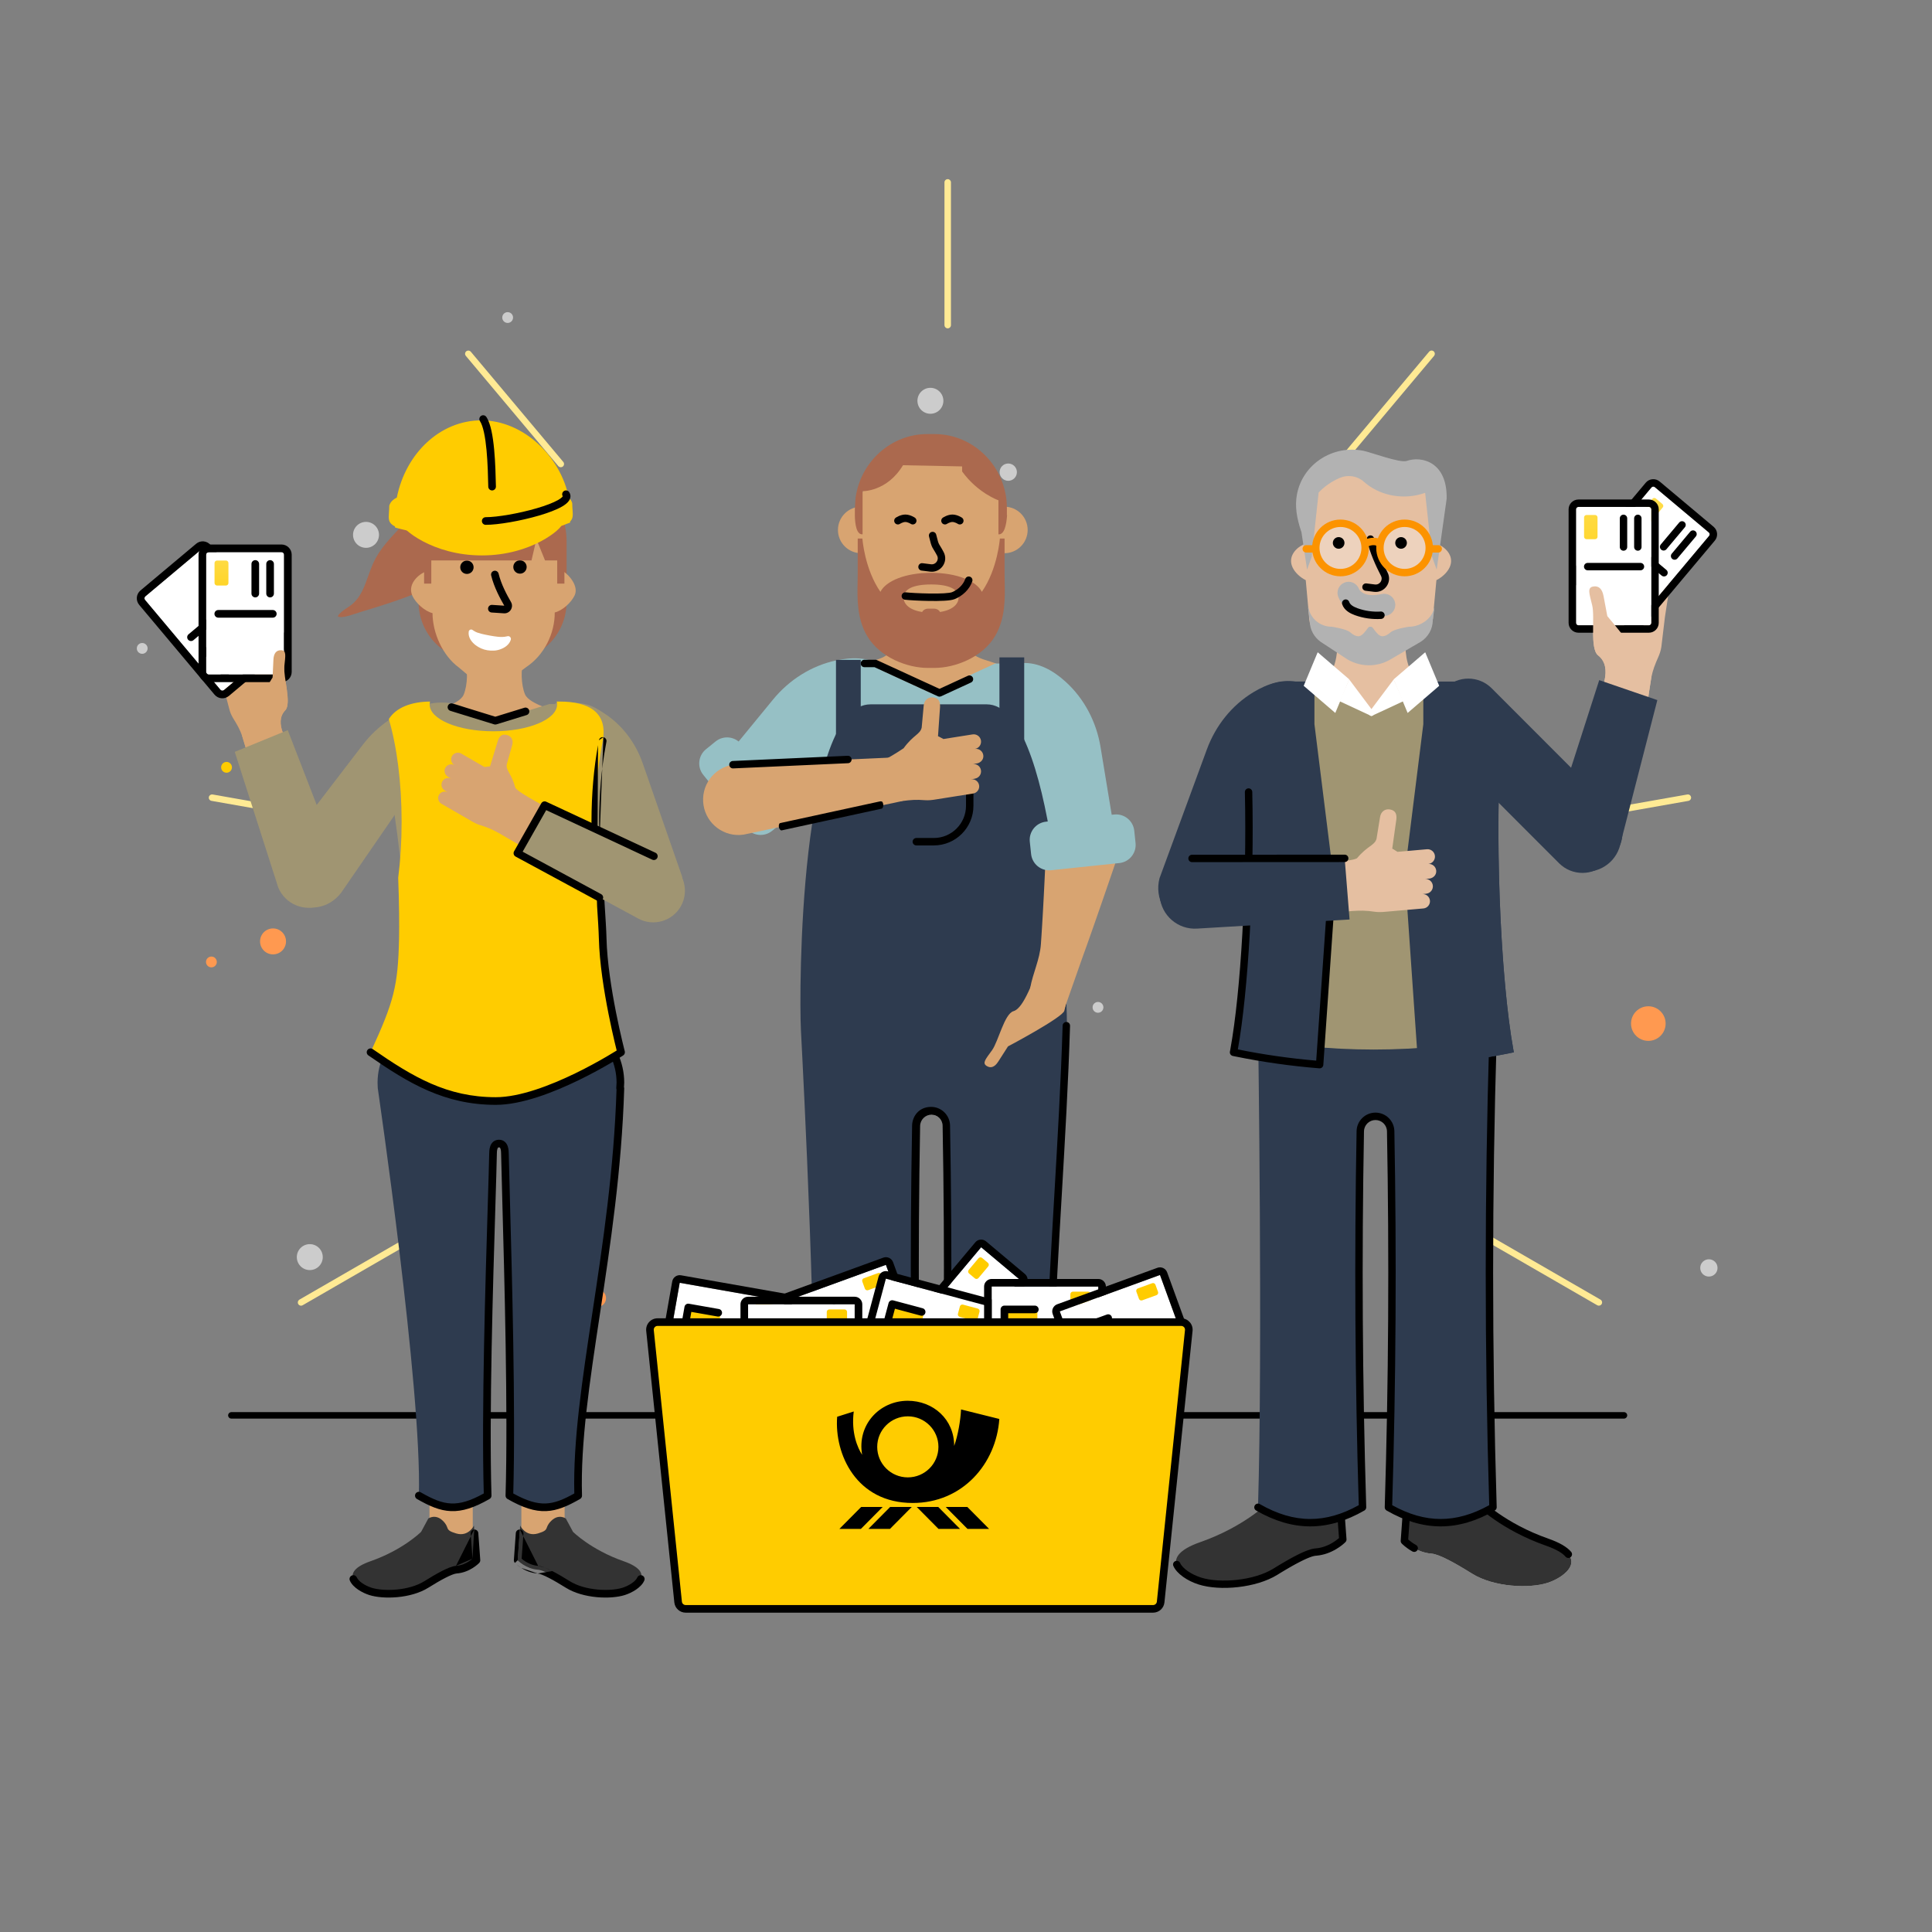 <svg width="550" height="550" viewBox="0 0 550 550" fill="none" xmlns="http://www.w3.org/2000/svg">
<rect x="0" y="0" width="550" height="550" fill="#808080" stroke="none"/>
<path d="M462.311 402C462.821 402 463.234 402.413 463.234 402.923C463.234 403.403 462.868 403.798 462.4 403.843L462.311 403.847H65.868C65.358 403.847 64.944 403.433 64.944 402.923C64.944 402.443 65.311 402.049 65.779 402.004L65.868 402H462.311Z" fill="black"/>
<path d="M269.793 51C270.273 51 270.667 51.366 270.712 51.834L270.716 51.923V92.553C270.716 93.063 270.303 93.476 269.793 93.476C269.313 93.476 268.918 93.11 268.873 92.642L268.869 92.553V51.923C268.869 51.413 269.283 51 269.793 51Z" fill="#FFEA94"/>
<path d="M408.137 100.012C408.505 100.32 408.571 100.854 408.305 101.242L408.251 101.312L381.926 132.686C381.598 133.076 381.015 133.127 380.625 132.8C380.257 132.491 380.19 131.957 380.457 131.569L380.511 131.499L406.836 100.125C407.164 99.735 407.746 99.684 408.137 100.012Z" fill="#FFEA94"/>
<path d="M481.408 226.921C481.492 227.394 481.2 227.846 480.746 227.971L480.659 227.991L440.327 235.103C439.824 235.191 439.345 234.856 439.257 234.354C439.174 233.881 439.466 233.429 439.919 233.303L440.006 233.284L480.339 226.172C480.841 226.084 481.32 226.419 481.408 226.921Z" fill="#FFEA94"/>
<path d="M455.962 371.237C455.722 371.653 455.207 371.811 454.779 371.616L454.7 371.575L419.232 351.098C418.791 350.843 418.639 350.278 418.894 349.836C419.134 349.421 419.649 349.262 420.077 349.458L420.156 349.498L455.624 369.976C456.065 370.231 456.217 370.796 455.962 371.237Z" fill="#FFEA94"/>
<path d="M84.903 371.235C84.663 370.82 84.784 370.295 85.167 370.022L85.242 369.974L120.71 349.497C121.151 349.242 121.716 349.393 121.971 349.835C122.211 350.25 122.091 350.775 121.708 351.048L121.633 351.096L86.165 371.573C85.723 371.828 85.159 371.677 84.903 371.235Z" fill="#FFEA94"/>
<path d="M59.457 226.919C59.54 226.446 59.969 226.121 60.438 226.158L60.526 226.17L100.859 233.281C101.361 233.37 101.697 233.849 101.608 234.351C101.525 234.824 101.096 235.149 100.627 235.112L100.539 235.1L60.206 227.988C59.703 227.9 59.368 227.421 59.457 226.919Z" fill="#FFEA94"/>
<path d="M132.728 100.012C133.096 99.703 133.633 99.73 133.968 100.06L134.029 100.126L160.354 131.499C160.682 131.89 160.631 132.472 160.24 132.8C159.873 133.108 159.335 133.081 159 132.752L158.939 132.686L132.614 101.313C132.286 100.922 132.337 100.34 132.728 100.012Z" fill="#FFEA94"/>
<ellipse cx="454.471" cy="166.425" rx="4.925" ry="4.925" fill="#CCCCCC"/>
<ellipse cx="231.625" cy="219.979" rx="4.925" ry="4.925" fill="#CCCCCC"/>
<ellipse cx="469.245" cy="291.39" rx="4.925" ry="4.925" fill="#FF9950"/>
<ellipse cx="142.364" cy="265.533" rx="2.462" ry="2.462" fill="#CCCCCC"/>
<ellipse cx="287.029" cy="134.412" rx="2.462" ry="2.462" fill="#CCCCCC"/>
<ellipse cx="486.482" cy="360.951" rx="2.462" ry="2.462" fill="#CCCCCC"/>
<ellipse cx="170.066" cy="369.568" rx="2.462" ry="2.462" fill="#FF9950"/>
<ellipse cx="264.868" cy="114.1" rx="3.694" ry="3.694" fill="#CCCCCC"/>
<ellipse cx="104.197" cy="152.264" rx="3.694" ry="3.694" fill="#CCCCCC"/>
<ellipse cx="275.333" cy="203.975" rx="3.694" ry="3.694" fill="#FF9950"/>
<circle cx="40.483" cy="184.586" r="1.539" fill="#CCCCCC"/>
<circle cx="144.519" cy="90.398" r="1.539" fill="#CCCCCC"/>
<circle cx="287.953" cy="253.531" r="1.539" fill="#CCCCCC"/>
<circle cx="60.182" cy="273.848" r="1.539" fill="#FF9950"/>
<ellipse cx="88.192" cy="357.873" rx="3.694" ry="3.694" transform="rotate(180 88.192 357.873)" fill="#CCCCCC"/>
<ellipse cx="248.246" cy="319.709" rx="3.694" ry="3.694" transform="rotate(180 248.246 319.709)" fill="#CCCCCC"/>
<ellipse cx="77.727" cy="267.998" rx="3.694" ry="3.694" transform="rotate(180 77.727 267.998)" fill="#FF9950"/>
<circle cx="312.576" cy="286.773" r="1.539" transform="rotate(180 312.576 286.773)" fill="#CCCCCC"/>
<circle cx="208.541" cy="381.574" r="1.539" transform="rotate(180 208.541 381.574)" fill="#CCCCCC"/>
<circle cx="64.491" cy="218.441" r="1.539" transform="rotate(180 64.491 218.441)" fill="#FFCC00"/>
<circle cx="292.877" cy="197.512" r="1.539" transform="rotate(180 292.877 197.512)" fill="#FFCC00"/>
<path d="M275.767 184.394C274.385 180.96 274.328 175.306 275.372 172.5H254.58C255.596 175.313 255.497 180.989 254.052 184.436C252.409 188.356 247.191 187.595 242.806 190.549L247.248 197.141C255.342 209.141 272.883 209.522 281.485 197.881L286.899 190.556C282.563 187.581 277.353 188.321 275.767 184.394Z" fill="#D8A471"/>
<path d="M234.618 426.635C234.618 426.635 227.737 433.551 215.116 437.965C202.503 442.378 210.047 448.005 215.053 449.612C220.059 451.22 230.275 450.931 236.662 446.926C241.147 444.113 245.962 441.413 248.148 441.25C252.801 440.912 255.938 437.619 255.938 437.619L255.487 431.373L254.972 424.245L237.368 421.523L234.618 426.635Z" fill="#333333"/>
<path fill-rule="evenodd" clip-rule="evenodd" d="M255.106 426.186C255.689 426.144 256.196 426.581 256.238 427.164L256.542 431.295L256.993 437.543C257.014 437.841 256.909 438.133 256.704 438.349L255.938 437.619C256.704 438.349 256.703 438.349 256.703 438.349L256.701 438.352L256.697 438.355L256.686 438.367C256.678 438.376 256.666 438.388 256.651 438.403C256.621 438.433 256.579 438.475 256.525 438.526C256.417 438.629 256.262 438.772 256.063 438.943C255.665 439.283 255.087 439.737 254.354 440.201C252.894 441.126 250.779 442.119 248.225 442.305C247.835 442.334 247.24 442.489 246.442 442.797C245.661 443.098 244.75 443.521 243.75 444.035C241.751 445.062 239.455 446.422 237.224 447.822C233.843 449.942 229.514 451.045 225.438 451.426C221.366 451.807 217.408 451.479 214.729 450.619C213.391 450.189 211.889 449.493 210.584 448.609C209.3 447.739 208.09 446.607 207.505 445.261C207.272 444.725 207.518 444.102 208.053 443.869C208.589 443.636 209.212 443.882 209.445 444.417C209.797 445.228 210.625 446.081 211.77 446.858C212.894 447.619 214.212 448.231 215.376 448.605C217.703 449.352 221.356 449.684 225.241 449.321C229.121 448.958 233.094 447.915 236.1 446.03M254.847 437.196L254.432 431.449L254.129 427.319C254.086 426.736 254.524 426.229 255.106 426.186M254.847 437.196C254.799 437.239 254.746 437.286 254.687 437.336C254.352 437.623 253.855 438.013 253.222 438.415C251.949 439.221 250.169 440.043 248.071 440.196L248.069 440.196C247.366 440.248 246.54 440.492 245.681 440.823C244.804 441.162 243.821 441.62 242.783 442.153C240.707 443.22 238.353 444.617 236.1 446.03" fill="black"/>
<path d="M294.807 426.635C294.807 426.635 301.688 433.551 314.308 437.965C326.921 442.378 319.377 448.005 314.372 449.612C309.366 451.22 299.15 450.931 292.762 446.926C288.278 444.113 283.463 441.413 281.277 441.25C276.624 440.912 273.486 437.619 273.486 437.619L273.938 431.373L274.452 424.245L292.057 421.523L294.807 426.635Z" fill="#E6E6E6"/>
<path d="M294.807 426.635C294.807 426.635 301.688 433.551 314.308 437.965C326.921 442.378 319.377 448.005 314.372 449.612C309.366 451.22 299.15 450.931 292.762 446.926C288.278 444.113 283.463 441.413 281.277 441.25C276.624 440.912 273.486 437.619 273.486 437.619L273.938 431.373L274.452 424.245L292.057 421.523L294.807 426.635Z" fill="#333333"/>
<path fill-rule="evenodd" clip-rule="evenodd" d="M291.896 420.481C292.339 420.413 292.777 420.631 292.989 421.026L295.662 426.001C295.708 426.046 295.77 426.104 295.847 426.176C296.05 426.364 296.356 426.641 296.765 426.989C297.583 427.686 298.81 428.667 300.427 429.785C303.662 432.022 308.453 434.807 314.658 436.977C317.872 438.099 319.983 439.361 321.152 440.748C321.529 441.194 321.472 441.861 321.025 442.238C320.579 442.615 319.912 442.558 319.535 442.111C318.73 441.157 317.048 440.051 313.96 438.973C307.545 436.73 302.585 433.849 299.224 431.525C297.543 430.362 296.26 429.338 295.394 428.6C294.96 428.231 294.631 427.933 294.408 427.725C294.296 427.622 294.211 427.54 294.152 427.484C294.123 427.456 294.1 427.433 294.085 427.418L294.066 427.399L294.06 427.394L294.058 427.391C294.058 427.391 294.057 427.391 294.807 426.645L294.057 427.391C293.985 427.318 293.924 427.236 293.875 427.145L291.48 422.686L275.447 425.164L274.993 431.452L274.578 437.2C274.667 437.281 274.775 437.374 274.9 437.477C275.341 437.841 275.99 438.322 276.808 438.779C277.318 439.063 277.501 439.707 277.216 440.217C276.932 440.728 276.288 440.91 275.778 440.626C274.826 440.095 274.072 439.536 273.553 439.108C273.293 438.893 273.09 438.71 272.95 438.577C272.88 438.511 272.825 438.458 272.787 438.419C272.767 438.4 272.752 438.384 272.741 438.372L272.727 438.358L272.722 438.353L272.721 438.352L272.72 438.351C272.72 438.351 272.719 438.35 273.487 437.622L272.719 438.35C272.515 438.134 272.411 437.843 272.432 437.546L273.398 424.172C273.433 423.68 273.804 423.278 274.291 423.203L291.896 420.481Z" fill="black"/>
<path fill-rule="evenodd" clip-rule="evenodd" d="M297.409 284.987C297.959 284.792 298.563 285.08 298.758 285.631C299.481 287.673 299.87 289.844 299.87 292.089C299.87 292.109 299.869 292.129 299.868 292.149L299.804 293.268C299.85 293.393 299.873 293.528 299.869 293.665C298.509 338.428 298.509 383.212 299.869 427.975C299.881 428.365 299.677 428.73 299.338 428.924C294.109 431.925 289.011 433.458 283.871 433.458C278.732 433.458 273.632 431.925 268.399 428.924C268.061 428.73 267.856 428.365 267.868 427.974C268.961 392.169 269.165 356.349 268.51 320.536L268.51 320.535C268.478 318.743 267.016 317.309 265.224 317.309C263.437 317.309 261.97 318.744 261.938 320.535L261.938 320.536C261.283 356.349 261.487 392.169 262.58 427.974C262.591 428.365 262.387 428.73 262.049 428.924C256.819 431.925 251.722 433.458 246.582 433.458C241.442 433.458 236.343 431.925 231.11 428.924C230.603 428.634 230.428 427.987 230.718 427.481C231.009 426.974 231.655 426.799 232.162 427.089C237.145 429.947 241.885 431.343 246.582 431.343C251.106 431.343 255.667 430.048 260.446 427.4C259.37 391.772 259.171 356.131 259.823 320.497C259.876 317.55 262.287 315.193 265.224 315.193C268.169 315.193 270.571 317.551 270.624 320.497C271.276 356.131 271.078 391.772 270.002 427.4C274.784 430.048 279.347 431.343 283.871 431.343C288.395 431.343 292.957 430.048 297.736 427.4C296.397 382.931 296.4 338.441 297.744 293.972C297.688 293.832 297.663 293.679 297.671 293.524L297.754 292.06C297.751 290.071 297.406 288.149 296.765 286.337C296.57 285.786 296.858 285.182 297.409 284.987Z" fill="black"/>
<path d="M296.881 241.336L290.928 188.759C295.61 188.474 299.851 190.915 303.282 194.011C308.67 198.864 312.116 205.502 313.3 212.658L317.132 235.915L296.881 241.336Z" fill="#96C0C5"/>
<path d="M219.953 232.183L251.397 189.626C247.484 187.039 242.592 187.032 238.072 187.998C230.98 189.506 224.676 193.532 220.073 199.137L205.126 217.363L219.953 232.183Z" fill="#96C0C5"/>
<path d="M212.496 235.764L200.21 220.592C198.409 218.368 198.753 215.101 200.977 213.293L203.712 211.078C205.936 209.277 209.204 209.621 211.012 211.845L223.298 227.017C225.099 229.241 224.755 232.509 222.531 234.316L219.795 236.531C217.564 238.339 214.296 237.995 212.496 235.764Z" fill="#96C0C5"/>
<path d="M290.24 188.887H283.316L265.056 197.284L246.795 188.887H239.872C233.561 188.887 228.577 194.259 229.07 200.548C231.305 228.792 236.121 268.26 232.236 289.651C257.829 294.868 272.275 294.868 297.861 289.651C293.976 268.26 298.799 228.792 301.027 200.548C301.534 194.252 296.55 188.887 290.24 188.887Z" fill="#96C0C5"/>
<path fill-rule="evenodd" clip-rule="evenodd" d="M245.021 188.874C245.021 188.29 245.494 187.816 246.078 187.816H249.187C249.34 187.816 249.49 187.849 249.629 187.913L267.448 196.1L275.544 192.376C276.075 192.132 276.703 192.364 276.947 192.895C277.191 193.426 276.958 194.054 276.428 194.298L267.89 198.225C267.609 198.354 267.287 198.354 267.006 198.225L248.956 189.932H246.078C245.494 189.932 245.021 189.458 245.021 188.874Z" fill="black"/>
<path fill-rule="evenodd" clip-rule="evenodd" d="M262.786 317.013C262.968 317.2 263.118 317.134 263.23 316.747C263.83 316.434 264.511 316.258 265.231 316.258C267.6 316.258 269.532 318.155 269.574 320.523C270.23 356.354 270.025 392.191 268.933 428.014C279.149 433.873 288.61 433.873 298.819 428.014C297.941 399.27 299.652 369.885 301.352 340.683C302.301 324.38 303.246 308.134 303.736 292.089C303.736 277.799 300.055 200.512 280.895 200.512H247.826C227.648 200.512 227.408 281.928 228.013 293.431C228.614 304.857 232.907 386.421 231.643 428.014C241.859 433.873 251.321 433.873 261.53 428.014C260.437 392.191 260.232 356.354 260.888 320.523C260.914 319.062 261.662 317.781 262.786 317.013Z" fill="#2E3B4F"/>
<path fill-rule="evenodd" clip-rule="evenodd" d="M303.596 290.938C304.18 290.956 304.639 291.444 304.621 292.027C304.131 308.087 303.184 324.345 302.236 340.643L302.235 340.65C300.535 369.861 298.828 399.199 299.704 427.887C299.716 428.277 299.512 428.642 299.173 428.837C293.944 431.838 288.846 433.371 283.706 433.371C278.566 433.371 273.467 431.838 268.234 428.837C267.895 428.643 267.691 428.278 267.703 427.887C268.796 392.082 269 356.262 268.345 320.449C268.313 318.657 266.851 317.221 265.059 317.221C263.901 317.221 263.115 317.66 262.601 318.245C262.067 318.854 261.787 319.672 261.773 320.448C261.118 356.261 261.322 392.082 262.414 427.887C262.426 428.277 262.222 428.642 261.884 428.837C256.654 431.838 251.557 433.371 246.417 433.371C241.277 433.371 236.178 431.838 230.945 428.837C230.438 428.546 230.263 427.9 230.553 427.393C230.844 426.887 231.49 426.712 231.997 427.002C236.98 429.86 241.72 431.256 246.417 431.256C250.941 431.256 255.502 429.961 260.281 427.313C259.205 391.685 259.006 356.044 259.658 320.41C259.68 319.189 260.113 317.874 261.011 316.85C261.93 315.802 263.298 315.106 265.059 315.106C268.004 315.106 270.406 317.464 270.459 320.41C271.111 356.044 270.913 391.685 269.837 427.312C269.837 427.44 269.895 427.345 269.837 427.312C274.619 429.961 279.182 431.256 283.706 431.256C288.23 431.256 292.792 429.961 297.571 427.312C296.736 398.726 298.436 369.521 300.122 340.552L300.124 340.527C301.073 324.222 302.017 307.99 302.507 291.963C302.525 291.379 303.012 290.92 303.596 290.938Z" fill="black"/>
<path fill-rule="evenodd" clip-rule="evenodd" d="M254.557 222.694C254.557 222.11 255.03 221.637 255.614 221.637H276.06C276.644 221.637 277.118 222.11 277.118 222.694V229.392C277.118 235.622 272.067 240.673 265.837 240.673H260.862C260.278 240.673 259.804 240.199 259.804 239.615C259.804 239.031 260.278 238.558 260.862 238.558H265.837C270.899 238.558 275.003 234.454 275.003 229.392V223.752H255.614C255.03 223.752 254.557 223.278 254.557 222.694Z" fill="black"/>
<path d="M237.987 187.848H245.038V217.459H237.987V187.848Z" fill="#2E3B4F"/>
<path d="M284.52 187.145H291.57V216.756H284.52V187.145Z" fill="#2E3B4F"/>
<path d="M208.656 217.695L255.068 215.589L256.921 228.033L211.659 237.606C206.206 238.392 201.13 234.648 200.277 229.21C199.413 223.713 203.166 218.56 208.656 217.695Z" fill="#D8A471"/>
<path fill-rule="evenodd" clip-rule="evenodd" d="M222.612 236.369C222.655 236.36 222.734 236.344 222.847 236.32C224.493 235.971 228.198 235.162 232.458 234.23C233.275 234.053 234.113 233.871 234.96 233.688C235.731 233.521 236.508 233.353 237.284 233.185C241.295 232.316 245.252 231.459 247.869 230.89C249.177 230.606 250.152 230.393 250.632 230.287C250.752 230.261 250.843 230.24 250.902 230.227C250.928 230.221 250.956 230.214 250.977 230.209C250.983 230.208 250.993 230.205 251.005 230.202C251.011 230.2 251.026 230.196 251.035 230.193C251.051 230.189 251.1 230.172 251.133 230.159C251.263 230.096 251.781 229.032 251.126 228.198C250.924 228.14 250.673 228.124 250.631 228.127C250.613 228.129 250.585 228.133 250.575 228.134L250.552 228.138C250.496 228.147 250.29 228.19 249.972 228.258C246.793 228.93 240.928 230.211 235.348 231.432C234.747 231.564 234.15 231.694 233.56 231.823C233.036 231.938 232.518 232.052 232.007 232.163C229.726 232.657 227.609 233.116 225.926 233.481C224.51 233.788 223.4 234.029 222.758 234.169C222.441 234.239 222.231 234.285 222.158 234.302C222.149 234.304 222.137 234.307 222.125 234.31L222.124 234.31C222.121 234.311 222.104 234.315 222.085 234.32C222.07 234.325 222.016 234.342 221.977 234.357C221.661 234.555 221.461 235.878 222.349 236.396C222.416 236.395 222.502 236.388 222.522 236.385C222.532 236.384 222.548 236.381 222.554 236.38C222.565 236.378 222.575 236.376 222.579 236.375L222.612 236.369Z" fill="black"/>
<path fill-rule="evenodd" clip-rule="evenodd" d="M207.599 217.741C207.626 218.325 208.12 218.776 208.704 218.75L208.656 217.693L208.608 216.637C208.024 216.663 207.573 217.158 207.599 217.741ZM208.656 217.693C208.608 216.637 208.608 216.637 208.608 216.637L241.327 215.153C241.91 215.126 242.405 215.578 242.431 216.161C242.458 216.745 242.006 217.239 241.423 217.266L208.704 218.75C208.704 218.75 208.704 218.75 208.656 217.693Z" fill="black"/>
<path d="M277.52 221.662C278.664 221.481 279.441 220.41 279.26 219.267C279.079 218.123 278.008 217.345 276.865 217.526L274.405 217.916L278.212 217.313C279.304 217.059 280.098 216.091 279.917 214.947C279.827 214.375 279.518 213.894 279.082 213.578C278.646 213.261 278.093 213.116 277.522 213.206L273.762 213.802L277.522 213.206C278.665 213.025 279.443 211.954 279.262 210.811C279.081 209.667 278.01 208.889 276.866 209.07L268.571 210.384C267.711 209.87 267.031 209.584 267.031 209.584L267.613 201.245C267.679 199.782 267.245 198.67 265.545 198.53C264.122 198.418 263.065 199.396 262.953 200.923L262.385 207.124C261.942 209.089 260.028 209.176 257.232 213.015C255.367 214.274 252.274 216.206 250.935 216.619L248.907 227.051C249.721 226.817 256.086 228.14 256.92 228.032C259.177 227.731 260.833 227.589 263.363 227.799C264.266 227.873 265.389 227.759 266.499 227.567L271.966 226.701L277.034 225.899C278.147 225.722 278.912 224.67 278.735 223.557C278.558 222.437 277.507 221.68 276.394 221.856L275.086 222.064L277.522 221.678L277.52 221.662Z" fill="#D8A471"/>
<path d="M293.275 281.243C294.052 276.97 296.003 273.185 296.322 268.791L296.504 266.09L296.626 264.179L296.808 261.146L296.96 258.467L297.142 255.07L297.384 250.23L297.596 245.706L297.777 241.612C298.998 236.239 304.312 232.843 309.695 233.995C315.136 235.158 318.602 240.508 317.442 245.944L315.733 250.931L313.943 256.127L311.434 263.337L310.152 266.98L309.406 269.081L308.044 272.876L302.811 287.756L293.275 281.243Z" fill="#D8A471"/>
<path d="M280.821 303.42C282.025 304.221 283.179 303.789 284.188 302.203C284.742 301.33 286.955 297.888 286.955 297.888C286.955 297.888 302.65 289.587 302.998 287.717C303.124 287.023 304.439 281.555 304.672 280.891L304.678 280.876C304.883 280.298 304.716 279.641 304.219 279.192C299.289 274.691 297.97 272.328 296.128 275.186C294.113 278.31 291.689 286.945 288.511 287.862C285.925 288.608 284.202 296.52 282.408 298.986C280.618 301.468 279.583 302.592 280.821 303.42Z" fill="#D8A471"/>
<path d="M299.234 247.737L318.65 245.696C321.496 245.397 323.564 242.843 323.269 239.992L322.901 236.492C322.602 233.646 320.049 231.578 317.197 231.873L297.781 233.913C294.935 234.213 292.868 236.766 293.163 239.617L293.53 243.118C293.831 245.974 296.384 248.041 299.234 247.737Z" fill="#96C0C5"/>
<path d="M285.933 144.247V144.043C285.933 132.79 276.81 123.66 265.55 123.66C254.298 123.66 245.168 132.783 245.168 144.043V144.247C241.509 144.247 238.547 147.216 238.547 150.868C238.547 154.527 241.516 157.488 245.168 157.488L247.17 167.873C247.17 172.759 253.685 175.685 257.386 177.419C261.384 179.295 269.569 179.231 273.51 177.419C277.275 175.692 283.98 172.844 283.98 167.873L285.933 157.488C289.592 157.488 292.553 154.52 292.553 150.868C292.553 147.208 289.592 144.247 285.933 144.247Z" fill="#D8A471"/>
<path fill-rule="evenodd" clip-rule="evenodd" d="M265.249 151.427C265.817 151.292 266.388 151.643 266.523 152.211C266.958 154.037 267.125 154.523 267.32 154.897C267.4 155.051 267.483 155.184 267.613 155.393C267.66 155.468 267.713 155.552 267.774 155.651C267.993 156.006 268.271 156.474 268.645 157.19C270.076 159.925 267.819 163.114 264.779 162.735L262.353 162.431C261.773 162.359 261.362 161.83 261.435 161.251C261.507 160.671 262.036 160.26 262.615 160.333L265.04 160.636C266.413 160.807 267.399 159.37 266.771 158.171C266.423 157.505 266.171 157.081 265.974 156.761C265.933 156.695 265.892 156.63 265.851 156.565C265.707 156.334 265.566 156.108 265.444 155.874C265.108 155.23 264.891 154.485 264.466 152.701C264.33 152.133 264.681 151.563 265.249 151.427Z" fill="black"/>
<path fill-rule="evenodd" clip-rule="evenodd" d="M279.51 168.482C284.044 161.925 284.636 153.316 284.636 153.316H285.982V163.483C285.982 164.185 285.998 164.93 286.015 165.709C286.111 170.278 286.232 176.004 283.345 180.968C279.711 187.216 271.753 190.141 266.079 190.141H265.952H264.204H264.077C258.403 190.141 250.444 187.217 246.81 180.969C243.924 176.007 244.045 170.282 244.141 165.711C244.158 164.932 244.174 164.186 244.174 163.483V153.316H245.506C245.506 153.316 246.098 161.932 250.632 168.482C252.211 165.373 257.753 163.067 265.071 163.067C272.389 163.067 277.931 165.373 279.51 168.482ZM272.89 170.11C272.89 167.749 270.211 166.381 265.064 166.381C259.917 166.381 257.238 167.756 257.231 170.11C257.231 172.049 259.036 173.692 262.526 174.221C262.787 173.671 263.456 173.269 264.246 173.269H265.875C266.664 173.269 267.334 173.671 267.595 174.221C271.085 173.692 272.89 172.042 272.89 170.11Z" fill="#AB694E"/>
<path d="M286.639 144.637C286.639 133.053 277.367 123.57 266.037 123.57H263.972C253.678 123.57 245.091 131.389 243.596 141.507C243.568 141.753 243.42 143.1 243.363 144.757V146.689C243.356 146.681 243.356 146.681 243.349 146.674C243.413 149.445 243.878 152.258 245.556 152.103V139.829C245.556 139.829 252.536 139.998 257.062 132.44L273.891 132.778V134.209C278.354 140.378 284.234 142.423 284.234 142.423V152.11C285.912 152.265 286.505 149.438 286.695 146.646C286.674 146.66 286.66 146.674 286.639 146.689V144.637Z" fill="#AB694E"/>
<path fill-rule="evenodd" clip-rule="evenodd" d="M256.203 149.123C255.717 149.447 255.06 149.316 254.736 148.83C254.412 148.344 254.544 147.687 255.03 147.363L255.616 148.243C255.03 147.363 255.029 147.363 255.03 147.363L255.031 147.362L255.034 147.36L255.039 147.357L255.055 147.346C255.068 147.338 255.084 147.328 255.105 147.315C255.146 147.289 255.203 147.255 255.273 147.215C255.413 147.135 255.611 147.03 255.848 146.924C256.304 146.722 256.989 146.48 257.731 146.48C258.473 146.48 259.159 146.722 259.615 146.924C259.852 147.03 260.05 147.135 260.189 147.215C260.26 147.255 260.317 147.289 260.358 147.315C260.378 147.328 260.395 147.338 260.408 147.346L260.424 147.357L260.429 147.36L260.431 147.362L260.432 147.363C260.432 147.363 260.433 147.363 259.846 148.243L260.433 147.363C260.919 147.687 261.05 148.344 260.726 148.83C260.403 149.315 259.749 149.446 259.263 149.125C259.262 149.124 259.261 149.124 259.26 149.123L259.261 149.124C259.258 149.122 259.251 149.117 259.24 149.111C259.219 149.098 259.185 149.077 259.14 149.051C259.049 148.999 258.915 148.928 258.756 148.857C258.419 148.707 258.047 148.596 257.731 148.596C257.416 148.596 257.044 148.707 256.707 148.857C256.547 148.928 256.414 148.999 256.323 149.051C256.277 149.077 256.243 149.098 256.222 149.111C256.212 149.117 256.205 149.122 256.202 149.124L256.203 149.123ZM256.202 149.124C256.201 149.124 256.2 149.125 256.2 149.125L256.2 149.125L256.202 149.124ZM259.261 149.124L259.263 149.125C259.263 149.125 259.263 149.125 259.263 149.125C259.263 149.125 259.262 149.124 259.261 149.124Z" fill="black"/>
<path fill-rule="evenodd" clip-rule="evenodd" d="M269.599 149.123C269.113 149.447 268.456 149.316 268.132 148.83C267.808 148.344 267.94 147.687 268.426 147.363L269.012 148.243C268.426 147.363 268.425 147.363 268.426 147.363L268.427 147.362L268.43 147.36L268.435 147.357L268.451 147.346C268.464 147.338 268.48 147.328 268.501 147.315C268.542 147.289 268.599 147.255 268.669 147.215C268.809 147.135 269.007 147.03 269.244 146.924C269.7 146.722 270.385 146.48 271.127 146.48C271.869 146.48 272.555 146.722 273.011 146.924C273.248 147.03 273.446 147.135 273.585 147.215C273.656 147.255 273.713 147.289 273.754 147.315C273.774 147.328 273.791 147.338 273.804 147.346L273.82 147.357L273.825 147.36L273.827 147.362L273.828 147.363C273.828 147.363 273.829 147.363 273.242 148.243L273.829 147.363C274.315 147.687 274.446 148.344 274.122 148.83C273.799 149.315 273.145 149.446 272.659 149.125C272.658 149.124 272.657 149.124 272.656 149.123L272.657 149.124C272.654 149.122 272.647 149.117 272.636 149.111C272.615 149.098 272.581 149.077 272.536 149.051C272.445 148.999 272.311 148.928 272.152 148.857C271.815 148.707 271.443 148.596 271.127 148.596C270.812 148.596 270.44 148.707 270.103 148.857C269.943 148.928 269.81 148.999 269.719 149.051C269.673 149.077 269.639 149.098 269.618 149.111C269.608 149.117 269.601 149.122 269.598 149.124L269.599 149.123ZM269.598 149.124C269.597 149.124 269.596 149.125 269.596 149.125L269.596 149.125L269.598 149.124ZM272.657 149.124L272.659 149.125C272.659 149.125 272.659 149.125 272.659 149.125C272.659 149.125 272.658 149.124 272.657 149.124Z" fill="black"/>
<path fill-rule="evenodd" clip-rule="evenodd" d="M276.129 164.173C275.577 163.98 274.974 164.271 274.782 164.823C274.202 166.488 272.756 167.855 271.022 168.581L271.019 168.582C270.903 168.631 270.648 168.699 270.215 168.762C269.802 168.822 269.29 168.869 268.702 168.903C267.526 168.971 266.1 168.984 264.654 168.963C261.752 168.922 258.858 168.747 257.858 168.626C257.278 168.557 256.751 168.97 256.682 169.55C256.612 170.13 257.025 170.656 257.605 170.726C258.713 170.86 261.692 171.037 264.624 171.078C266.095 171.099 267.577 171.086 268.823 171.015C269.446 170.979 270.024 170.928 270.52 170.855C270.996 170.786 271.468 170.688 271.84 170.531C274.012 169.622 275.964 167.859 276.779 165.519C276.971 164.968 276.68 164.365 276.129 164.173Z" fill="black"/>
<path d="M401.185 190.049C399.809 186.63 399.752 180.998 400.792 178.203H380.084C381.095 181.005 380.997 186.658 379.557 190.091C377.921 193.996 372.725 193.237 368.357 196.18L372.788 202.745C380.849 214.697 398.32 215.076 406.887 203.482L412.28 196.187C407.947 193.223 402.758 193.968 401.185 190.049Z" fill="#E5BFA1"/>
<path d="M409.604 155.038C409.372 154.926 408.916 147.005 408.916 147.005C408.916 140.552 403.684 135.32 397.231 135.32H383.405C376.952 135.32 371.72 140.552 371.72 147.005V154.785C371.495 154.849 371.264 154.926 371.032 155.031C368.687 156.141 366.587 158.626 367.984 161.569C368.687 163.05 370.147 164.363 371.72 165.164L372.647 175.388C372.647 177.839 373.82 180.149 375.793 181.596L382.696 183.492C386.663 186.399 392.014 186.532 396.129 183.836L404.513 181.56C406.683 180.142 407.989 177.719 407.989 175.128L408.916 165.157C410.489 164.363 411.949 163.043 412.652 161.562C414.049 158.641 411.949 156.155 409.604 155.038Z" fill="#E5BFA1"/>
<path d="M400.475 131.212C398.551 131.886 390.209 128.733 388.074 128.319C379.318 126.619 370.884 132.146 369.234 140.656C368.581 144.041 369.094 147.377 370.505 151.541L372.099 162.165L373.412 158.499L375.385 140.221C377.085 138.423 379.156 136.998 381.46 136.029C383.756 135.067 386.41 135.481 388.264 137.138C391.171 139.73 395.202 141.338 399.661 141.338C401.802 141.338 403.846 140.965 405.707 140.291L407.68 158.499L408.993 162.165L411.83 142.012C412.076 131.437 404.639 129.744 400.475 131.212Z" fill="#B2B2B2"/>
<path fill-rule="evenodd" clip-rule="evenodd" d="M389.895 152.443C390.461 152.308 391.029 152.658 391.163 153.223C391.991 156.696 393.589 160.245 395.004 162.958C396.43 165.681 394.182 168.857 391.153 168.48L391.153 168.48L388.737 168.178C388.16 168.106 387.751 167.579 387.823 167.002C387.895 166.425 388.421 166.015 388.999 166.087L391.414 166.389C391.414 166.389 391.414 166.389 391.414 166.389C392.781 166.559 393.763 165.129 393.138 163.934L393.137 163.933C391.688 161.155 390 157.429 389.114 153.712C388.979 153.146 389.329 152.578 389.895 152.443Z" fill="black"/>
<path d="M388.625 155.987C388.625 159.865 385.481 163.009 381.603 163.009C377.725 163.009 374.581 159.865 374.581 155.987C374.581 152.109 377.725 148.965 381.603 148.965C385.481 148.965 388.625 152.109 388.625 155.987Z" fill="white" fill-opacity="0.3"/>
<path d="M406.883 155.987C406.883 159.865 403.739 163.009 399.861 163.009C395.983 163.009 392.839 159.865 392.839 155.987C392.839 152.109 395.983 148.965 399.861 148.965C403.739 148.965 406.883 152.109 406.883 155.987Z" fill="white" fill-opacity="0.3"/>
<path fill-rule="evenodd" clip-rule="evenodd" d="M381.603 150.017C378.307 150.017 375.634 152.689 375.634 155.986C375.634 159.282 378.307 161.954 381.603 161.954C384.9 161.954 387.572 159.282 387.572 155.986C387.572 152.689 384.9 150.017 381.603 150.017ZM373.528 155.986C373.528 151.526 377.143 147.91 381.603 147.91C386.063 147.91 389.679 151.526 389.679 155.986C389.679 160.445 386.063 164.061 381.603 164.061C377.143 164.061 373.528 160.445 373.528 155.986Z" fill="#FC9300"/>
<path fill-rule="evenodd" clip-rule="evenodd" d="M399.861 150.017C396.564 150.017 393.892 152.689 393.892 155.986C393.892 159.282 396.564 161.954 399.861 161.954C403.157 161.954 405.829 159.282 405.829 155.986C405.829 152.689 403.157 150.017 399.861 150.017ZM391.785 155.986C391.785 151.526 395.401 147.91 399.861 147.91C404.32 147.91 407.936 151.526 407.936 155.986C407.936 160.445 404.32 164.061 399.861 164.061C395.401 164.061 391.785 160.445 391.785 155.986Z" fill="#FC9300"/>
<path d="M373.44 155.195C374.022 155.195 374.494 155.667 374.494 156.249C374.494 156.796 374.076 157.246 373.542 157.297L373.44 157.302H371.86C371.279 157.302 370.807 156.83 370.807 156.249C370.807 155.701 371.225 155.251 371.759 155.2L371.86 155.195H373.44Z" fill="#FC9300"/>
<path d="M409.428 155.195C410.01 155.195 410.481 155.667 410.481 156.249C410.481 156.796 410.064 157.246 409.53 157.297L409.428 157.302H407.848C407.267 157.302 406.795 156.83 406.795 156.249C406.795 155.701 407.213 155.251 407.747 155.2L407.848 155.195H409.428Z" fill="#FC9300"/>
<path d="M390.996 153.09C391.788 153.09 392.572 153.268 393.343 153.618L393.574 153.728L392.632 155.612C392.072 155.332 391.53 155.196 390.996 155.196C390.522 155.196 390.041 155.304 389.547 155.524L389.361 155.612L388.418 153.728C389.263 153.305 390.125 153.09 390.996 153.09Z" fill="#FC9300"/>
<path d="M390.722 175.735C389.577 175.735 388.51 175.602 387.499 175.342C384.507 174.563 382.078 172.561 381.003 169.991C380.329 168.383 381.095 166.529 382.703 165.862C384.311 165.188 386.165 165.954 386.832 167.562C387.141 168.299 388.025 168.959 389.086 169.233C390.216 169.528 391.621 169.486 393.383 169.106C395.09 168.734 396.768 169.823 397.14 171.529C397.512 173.235 396.424 174.914 394.717 175.286C393.285 175.581 391.958 175.735 390.722 175.735Z" fill="#B2B2B2"/>
<path fill-rule="evenodd" clip-rule="evenodd" d="M382.768 170.697C383.32 170.516 383.915 170.817 384.096 171.37C384.343 172.122 385.199 172.694 386.426 173.145C388.546 173.91 390.822 174.24 393.062 174.095C393.643 174.057 394.144 174.497 394.181 175.078C394.219 175.658 393.779 176.159 393.198 176.197C390.664 176.361 388.096 175.988 385.708 175.125L385.703 175.124L385.703 175.124C384.446 174.662 382.677 173.802 382.095 172.026C381.913 171.473 382.215 170.878 382.768 170.697Z" fill="black"/>
<path d="M382.745 154.56C382.745 155.472 382.001 156.217 381.088 156.217C380.175 156.217 379.431 155.472 379.431 154.56C379.431 153.647 380.175 152.902 381.088 152.902C382.001 152.902 382.745 153.64 382.745 154.56Z" fill="black"/>
<path d="M400.511 154.56C400.511 155.472 399.766 156.217 398.853 156.217C397.941 156.217 397.196 155.472 397.196 154.56C397.196 153.647 397.941 152.902 398.853 152.902C399.773 152.902 400.511 153.64 400.511 154.56Z" fill="black"/>
<path d="M408.255 173.051C407.722 176.091 404.386 178.423 401.079 178.423C401.079 178.423 396.978 179.012 395.876 180.003C395.103 180.698 394.204 181.217 393.341 181.112C392.484 181.014 391.501 179.715 390.848 178.781C390.693 178.563 390.469 178.444 390.237 178.416H390.012C389.773 178.444 389.549 178.563 389.401 178.781C388.748 179.715 387.765 181.007 386.908 181.112C386.045 181.21 385.146 180.698 384.374 180.003C383.271 179.012 379.128 178.423 379.128 178.423C375.821 178.423 373.061 176.084 372.527 173.051H372.38L372.871 176.822C372.871 179.16 374.03 181.351 375.989 182.734L382.829 187.221C386.754 189.988 392.056 190.121 396.128 187.551L404.435 182.713C406.584 181.358 407.876 179.055 407.876 176.59L408.354 173.065H408.255V173.051Z" fill="#B2B2B2"/>
<path d="M361.088 427.736C361.088 427.736 354.235 434.624 341.665 439.02C329.103 443.416 336.616 449.019 341.602 450.62C346.588 452.221 356.763 451.933 363.125 447.945C367.591 445.143 372.387 442.454 374.564 442.292C379.198 441.955 382.323 438.676 382.323 438.676L381.874 432.454L381.361 425.355L363.827 422.645L361.088 427.736Z" fill="#333333"/>
<path d="M381.443 427.007C381.989 426.967 382.468 427.347 382.558 427.87L382.57 427.969L382.872 432.04L383.322 438.192C383.343 438.485 383.238 438.773 383.034 438.986C382.54 439.498 381.662 440.231 380.45 440.959C378.768 441.969 376.92 442.651 374.94 442.852L374.589 442.882C374.369 442.898 374.107 442.948 373.808 443.029L373.541 443.107C373.495 443.121 373.449 443.136 373.401 443.151L373.107 443.252L372.795 443.368C372.742 443.388 372.688 443.409 372.633 443.431L372.295 443.569C372.237 443.593 372.179 443.618 372.12 443.643L371.756 443.802L371.376 443.976L370.98 444.164L370.568 444.365C370.498 444.4 370.427 444.435 370.356 444.471L369.921 444.692L369.471 444.927L368.769 445.303L368.283 445.57L367.783 445.849L367.008 446.29L366.476 446.6L365.654 447.085L364.804 447.596L364.224 447.95L363.632 448.316C357.618 452.044 347.298 452.998 341.228 451.07C338.035 450.057 335.017 448.034 334.032 445.793C333.8 445.265 334.045 444.652 334.578 444.422C335.08 444.207 335.659 444.408 335.919 444.872L335.964 444.962C336.654 446.532 339.2 448.239 341.872 449.087C347.372 450.834 357.047 449.939 362.513 446.551L363.492 445.948L364.127 445.563L364.747 445.191L365.353 444.833L366.234 444.322L366.803 443.999L367.356 443.69C367.447 443.64 367.538 443.59 367.627 443.541L368.158 443.255C368.245 443.208 368.331 443.162 368.417 443.117L368.924 442.852L369.416 442.602L369.891 442.368C369.969 442.33 370.046 442.293 370.123 442.257L370.574 442.046L371.01 441.851C371.081 441.819 371.151 441.789 371.221 441.759L371.632 441.588L372.026 441.432C372.925 441.089 373.688 440.88 374.305 440.816L374.435 440.804C376.186 440.678 377.842 440.088 379.356 439.179C379.963 438.814 380.504 438.423 380.97 438.034L381.184 437.85L380.771 432.191L380.469 428.122C380.427 427.548 380.862 427.049 381.443 427.007Z" fill="black"/>
<path d="M421.035 427.736C421.035 427.736 427.889 434.624 440.458 439.02C453.021 443.416 445.507 449.019 440.522 450.62C435.536 452.221 425.361 451.933 418.999 447.945C414.533 445.143 409.737 442.454 407.56 442.292C402.926 441.955 399.801 438.676 399.801 438.676L400.25 432.454L400.763 425.355L418.297 422.645L421.035 427.736Z" fill="#E6E6E6"/>
<path d="M421.035 427.736C421.035 427.736 427.889 434.624 440.458 439.02C453.021 443.416 445.507 449.019 440.522 450.62C435.536 452.221 425.361 451.933 418.999 447.945C414.533 445.143 409.737 442.454 407.56 442.292C402.926 441.955 399.801 438.676 399.801 438.676L400.25 432.454L400.763 425.355L418.297 422.645L421.035 427.736Z" fill="#333333"/>
<path fill-rule="evenodd" clip-rule="evenodd" d="M418.136 421.602C418.578 421.534 419.014 421.751 419.225 422.145L421.887 427.1C421.934 427.144 421.995 427.203 422.072 427.274C422.273 427.461 422.579 427.737 422.986 428.084C423.801 428.778 425.023 429.755 426.633 430.869C429.855 433.097 434.627 435.87 440.807 438.031C444.008 439.149 446.11 440.407 447.275 441.787C447.65 442.232 447.594 442.897 447.149 443.272C446.704 443.647 446.04 443.59 445.665 443.145C444.863 442.195 443.187 441.093 440.112 440.02C433.722 437.786 428.782 434.916 425.435 432.601C423.761 431.443 422.483 430.423 421.62 429.688C421.189 429.321 420.861 429.024 420.638 428.817C420.527 428.714 420.442 428.633 420.384 428.577C420.355 428.549 420.332 428.527 420.316 428.511L420.298 428.493L420.292 428.487L420.29 428.485C420.29 428.484 420.289 428.484 421.036 427.741L420.289 428.484C420.217 428.412 420.156 428.329 420.108 428.24L417.722 423.798L401.754 426.266L401.301 432.529L400.888 438.254C400.977 438.334 401.084 438.427 401.208 438.529C401.648 438.893 402.295 439.372 403.109 439.826C403.617 440.11 403.799 440.751 403.516 441.259C403.233 441.767 402.591 441.949 402.083 441.666C401.135 441.137 400.384 440.581 399.867 440.154C399.608 439.94 399.407 439.758 399.267 439.626C399.197 439.56 399.143 439.506 399.104 439.468C399.085 439.449 399.07 439.433 399.058 439.422L399.045 439.407L399.04 439.403L399.038 439.401L399.038 439.4C399.038 439.4 399.037 439.399 399.801 438.675L399.037 439.399C398.833 439.185 398.729 438.894 398.751 438.599L399.713 425.278C399.748 424.788 400.117 424.388 400.602 424.313L418.136 421.602Z" fill="black"/>
<path d="M425.032 295.265C425.004 295.251 424.976 295.237 424.948 295.216L425.032 293.727C425.032 282.134 414.042 272.738 400.49 272.738H382.668C369.115 272.738 358.126 282.134 358.126 293.727L358.182 295.237C358.161 295.251 359.481 384.501 358.126 429.105C368.301 434.94 377.724 434.94 387.892 429.105C386.804 393.426 386.6 357.733 387.253 322.047C387.296 319.688 389.227 317.799 391.579 317.799C393.938 317.799 395.862 319.688 395.905 322.047C396.558 357.733 396.354 393.426 395.266 429.105C405.44 434.94 414.864 434.94 425.032 429.105C423.67 384.494 423.67 339.869 425.032 295.265Z" fill="#2E3B4F"/>
<path fill-rule="evenodd" clip-rule="evenodd" d="M423.626 286.654C424.175 286.46 424.776 286.747 424.971 287.296C425.691 289.33 426.077 291.492 426.077 293.728C426.077 293.748 426.077 293.768 426.076 293.788L426.012 294.903C426.058 295.027 426.081 295.161 426.077 295.298C424.722 339.881 424.722 384.485 426.077 429.067C426.089 429.456 425.885 429.819 425.548 430.013C420.34 433.002 415.263 434.529 410.143 434.529C405.024 434.529 399.945 433.002 394.734 430.013C394.396 429.82 394.193 429.456 394.205 429.067C395.293 393.406 395.496 357.73 394.843 322.061L394.843 322.06C394.812 320.275 393.356 318.846 391.571 318.846C389.792 318.846 388.33 320.276 388.299 322.06L388.298 322.061C387.646 357.73 387.849 393.406 388.937 429.067C388.949 429.456 388.746 429.819 388.409 430.013C383.2 433.002 378.123 434.529 373.004 434.529C367.885 434.529 362.806 433.002 357.594 430.013C357.089 429.724 356.915 429.08 357.204 428.575C357.494 428.071 358.137 427.896 358.642 428.186C363.605 431.032 368.325 432.423 373.004 432.423C377.51 432.423 382.053 431.133 386.812 428.495C385.74 393.01 385.543 357.513 386.192 322.022C386.245 319.087 388.646 316.74 391.571 316.74C394.504 316.74 396.897 319.088 396.95 322.022C397.599 357.513 397.402 393.01 396.33 428.495C401.093 431.133 405.638 432.423 410.143 432.423C414.649 432.423 419.192 431.133 423.952 428.495C422.619 384.205 422.622 339.894 423.96 295.604C423.905 295.464 423.879 295.312 423.888 295.158L423.971 293.699C423.967 291.718 423.624 289.804 422.985 287.999C422.791 287.45 423.078 286.849 423.626 286.654Z" fill="black"/>
<path d="M453.477 166.984C455.079 166.653 456.108 167.596 456.495 169.688C456.706 170.84 457.569 175.391 457.569 175.391L459.988 159.583C460.077 158.998 460.391 158.507 460.826 158.177C461.265 157.855 461.816 157.698 462.383 157.787C463.498 157.964 464.259 159.013 464.121 160.155L464.465 157.939C464.639 156.798 465.707 156.019 466.84 156.197C467.981 156.372 468.76 157.439 468.582 158.573L468.328 160.204C468.503 159.063 469.57 158.284 470.704 158.462C471.845 158.636 472.587 159.703 472.412 160.844L471.464 167.046C471.682 166.057 472.626 165.4 473.62 165.552C474.663 165.709 475.344 166.704 475.179 167.768L473.968 175.678L472.949 184.195C472.785 185.24 472.458 186.19 472.106 186.988C471.116 189.216 470.523 190.76 470.094 192.871C469.933 193.652 468.994 199.95 468.957 200.746L468.957 200.764C468.927 201.457 468.473 202.076 467.761 202.336C466.611 202.764 465.794 203.38 462.55 202.873C459.113 202.338 456.604 201.036 455.8 200.225C455.378 199.805 455.184 199.235 455.265 198.69L455.269 198.679C455.305 197.358 459.505 190.147 454.95 186.574C452.552 184.695 454.099 175.66 453.261 172.31C452.435 168.946 451.826 167.328 453.477 166.984Z" fill="#E5BFA1"/>
<path d="M449.446 164.509C449.149 164.26 449.11 163.817 449.359 163.52L470.122 138.776C470.371 138.479 470.814 138.44 471.111 138.689L486.467 151.574C486.764 151.823 486.802 152.266 486.553 152.563L465.79 177.307C465.541 177.604 465.098 177.643 464.801 177.394L449.446 164.509Z" fill="white"/>
<path d="M466.963 147.204C466.666 146.955 466.627 146.512 466.876 146.215L470.405 142.009C470.654 141.712 471.097 141.674 471.394 141.923L473.253 143.482C473.55 143.731 473.589 144.174 473.339 144.471L469.81 148.677C469.561 148.974 469.118 149.013 468.821 148.764L466.963 147.204Z" fill="url(#paint0_linear_3118_36933)"/>
<path fill-rule="evenodd" clip-rule="evenodd" d="M472.92 156.483C472.475 156.109 472.417 155.445 472.79 154.999L478.035 148.749C478.408 148.304 479.073 148.246 479.518 148.62C479.964 148.993 480.022 149.658 479.648 150.103L474.404 156.353C474.03 156.799 473.366 156.857 472.92 156.483Z" fill="black"/>
<path fill-rule="evenodd" clip-rule="evenodd" d="M476.045 159.099C475.6 158.725 475.541 158.061 475.915 157.615L481.159 151.365C481.533 150.92 482.198 150.862 482.643 151.236C483.089 151.61 483.147 152.274 482.773 152.72L477.529 158.969C477.155 159.415 476.491 159.473 476.045 159.099Z" fill="black"/>
<path fill-rule="evenodd" clip-rule="evenodd" d="M461.393 152.716C461.767 152.27 462.432 152.212 462.877 152.586L474.386 162.243C474.832 162.617 474.89 163.282 474.516 163.727C474.142 164.173 473.478 164.231 473.032 163.857L461.523 154.2C461.078 153.826 461.019 153.162 461.393 152.716Z" fill="black"/>
<path fill-rule="evenodd" clip-rule="evenodd" d="M447.745 162.162L468.508 137.417C469.505 136.229 471.277 136.074 472.465 137.071L487.821 149.956C489.009 150.953 489.164 152.725 488.167 153.913L467.404 178.657C466.407 179.846 464.635 180.001 463.447 179.003L448.092 166.119C446.903 165.122 446.748 163.35 447.745 162.162ZM449.359 163.516C449.11 163.813 449.149 164.256 449.446 164.505L464.801 177.39C465.098 177.639 465.541 177.6 465.79 177.303L486.553 152.559C486.802 152.262 486.764 151.819 486.466 151.57L471.111 138.685C470.814 138.436 470.371 138.474 470.122 138.772L449.359 163.516Z" fill="black"/>
<path d="M449.356 178.015C448.968 178.015 448.654 177.701 448.654 177.313V145.011C448.654 144.623 448.968 144.309 449.356 144.309H469.401C469.789 144.309 470.103 144.623 470.103 145.011V177.313C470.103 177.701 469.789 178.015 469.401 178.015H449.356Z" fill="white"/>
<path d="M451.654 153.5C451.266 153.5 450.952 153.185 450.952 152.798V147.308C450.952 146.92 451.266 146.605 451.654 146.605H454.08C454.468 146.605 454.782 146.92 454.782 147.308V152.798C454.782 153.185 454.468 153.5 454.08 153.5H451.654Z" fill="url(#paint1_linear_3118_36933)"/>
<path fill-rule="evenodd" clip-rule="evenodd" d="M462.179 156.776C461.597 156.776 461.126 156.305 461.126 155.723V147.564C461.126 146.983 461.597 146.511 462.179 146.511C462.761 146.511 463.232 146.983 463.232 147.564V155.723C463.232 156.305 462.761 156.776 462.179 156.776Z" fill="black"/>
<path fill-rule="evenodd" clip-rule="evenodd" d="M466.259 156.776C465.677 156.776 465.205 156.305 465.205 155.723V147.564C465.205 146.983 465.677 146.511 466.259 146.511C466.84 146.511 467.312 146.983 467.312 147.564L467.312 155.723C467.312 156.305 466.84 156.776 466.259 156.776Z" fill="black"/>
<path fill-rule="evenodd" clip-rule="evenodd" d="M450.928 161.3C450.928 160.719 451.4 160.247 451.981 160.247H467.005C467.587 160.247 468.059 160.719 468.059 161.3C468.059 161.882 467.587 162.354 467.005 162.354H451.981C451.4 162.354 450.928 161.882 450.928 161.3Z" fill="black"/>
<path fill-rule="evenodd" clip-rule="evenodd" d="M446.547 177.31V145.009C446.547 143.458 447.805 142.2 449.356 142.2H469.401C470.952 142.2 472.209 143.458 472.209 145.009V177.31C472.209 178.862 470.952 180.119 469.401 180.119H449.356C447.805 180.119 446.547 178.861 446.547 177.31ZM448.654 177.31C448.654 177.698 448.968 178.012 449.356 178.012H469.401C469.788 178.012 470.103 177.698 470.103 177.31V145.009C470.103 144.621 469.788 144.307 469.401 144.307H449.356C448.968 144.307 448.654 144.621 448.654 145.009V177.31Z" fill="black"/>
<path d="M453.477 166.984C455.079 166.653 456.108 167.596 456.495 169.688C456.706 170.84 457.569 175.391 457.569 175.391C457.569 175.391 470.523 190.76 470.094 192.871C469.933 193.652 468.994 199.95 468.957 200.746L468.957 200.764C468.927 201.457 468.473 202.076 467.761 202.336C466.611 202.764 465.794 203.38 462.55 202.873C459.113 202.338 456.604 201.036 455.8 200.225C455.378 199.805 455.184 199.235 455.265 198.69L455.269 198.679C455.305 197.358 459.505 190.147 454.95 186.574C452.552 184.695 454.099 175.66 453.261 172.31C452.435 168.946 451.826 167.328 453.477 166.984Z" fill="#E5BFA1"/>
<path d="M460.986 241.38L471.81 199.3L455.267 193.619L441.97 235C440.257 240.212 443.052 245.838 448.243 247.617C453.493 249.413 459.194 246.621 460.986 241.38Z" fill="#2E3B4F"/>
<path d="M457.131 245.749L459.125 243.755C462.798 240.082 462.805 234.127 459.132 230.455L424.654 195.942C420.982 192.269 415.027 192.262 411.354 195.934L409.36 197.929C405.688 201.601 405.681 207.556 409.353 211.228L443.831 245.742C447.504 249.414 453.459 249.421 457.131 245.749Z" fill="#2E3B4F"/>
<path d="M350.768 255.473L369.813 194.25C365.304 193.101 360.716 194.694 356.794 197.065C350.64 200.784 346.041 206.613 343.561 213.367L330.091 250.02C328.59 255.739 331.882 261.624 337.54 263.331C343.529 265.138 349.223 261.534 350.768 255.473Z" fill="#2E3B4F"/>
<path d="M416.149 194.527H409.253L391.066 202.891L372.879 194.527H365.984C359.699 194.527 354.734 199.878 355.233 206.142C357.459 234.272 356.637 273.581 352.768 294.886C378.258 300.083 403.882 300.083 429.364 294.886C425.495 273.581 424.681 234.272 426.9 206.142C427.398 199.871 422.427 194.527 416.149 194.527Z" fill="#A09572"/>
<path d="M379.459 248.373L374.192 206.15V194.549L373.033 194.016H365.983C362.788 194.016 359.706 195.364 357.536 197.709C355.373 200.048 354.278 203.207 354.53 206.381C356.848 235.691 355.064 278.119 351.3 298.876L351.174 299.564L351.862 299.704C359.755 301.312 367.718 302.436 375.681 303.068L379.459 248.373Z" fill="#2E3B4F"/>
<path d="M430.832 298.884C427.068 278.126 425.285 235.699 427.602 206.389C427.855 203.215 426.759 200.055 424.596 197.717C422.427 195.372 419.351 194.023 416.149 194.023H409.099L405.187 195.821V206.158L399.921 248.381L403.72 303.272C412.589 302.69 421.486 301.51 430.277 299.712L430.965 299.572L430.832 298.884Z" fill="#2E3B4F"/>
<path d="M403.713 303.277C412.582 302.695 421.479 301.515 430.27 299.717L430.958 299.577L430.832 298.889C427.454 280.259 425.671 244.187 427.012 215.797" fill="#2E3B4F"/>
<path fill-rule="evenodd" clip-rule="evenodd" d="M355.419 224.426C356.001 224.413 356.483 224.874 356.496 225.455C357.09 251.807 355.375 282.019 352.388 298.75C359.782 300.243 367.238 301.303 374.697 301.942L378.408 248.305C378.448 247.725 378.951 247.287 379.531 247.327C380.112 247.367 380.55 247.87 380.509 248.451L376.724 303.152C376.705 303.433 376.574 303.694 376.361 303.878C376.148 304.061 375.87 304.152 375.589 304.13C367.585 303.487 359.58 302.365 351.645 300.748L351.644 300.748L350.956 300.608C350.394 300.493 350.027 299.95 350.131 299.385L350.257 298.699C350.257 298.699 350.257 298.699 350.257 298.698C353.245 282.23 354.986 251.952 354.39 225.503C354.377 224.921 354.838 224.439 355.419 224.426Z" fill="black"/>
<path d="M389.971 203.631L381.348 199.622L384.086 193.414L391.073 202.732C391.445 203.435 390.582 204.144 389.971 203.631Z" fill="white"/>
<path d="M380.132 202.965L371.137 195.241L375.119 185.684L384.114 193.408L380.132 202.965Z" fill="white"/>
<path d="M390.877 203.631L399.5 199.622L396.761 193.414L389.774 202.732C389.402 203.435 390.266 204.144 390.877 203.631Z" fill="white"/>
<path d="M400.721 202.965L409.709 195.241L405.728 185.684L396.74 193.408L400.721 202.965Z" fill="white"/>
<path d="M405.993 254.411C407.15 254.31 408.004 253.293 407.902 252.136C407.801 250.979 406.784 250.125 405.627 250.226L403.138 250.444L406.99 250.107C408.101 249.93 408.963 249.016 408.862 247.859C408.811 247.28 408.536 246.777 408.122 246.43C407.708 246.083 407.165 245.899 406.587 245.949L402.782 246.282L406.587 245.949C407.744 245.848 408.597 244.831 408.496 243.674C408.395 242.517 407.378 241.663 406.22 241.764L397.827 242.499C397.002 241.924 396.342 241.59 396.342 241.59L397.508 233.286C397.676 231.826 397.32 230.683 395.628 230.423C394.212 230.212 393.085 231.117 392.867 232.638L391.865 238.803C391.283 240.739 389.362 240.692 386.295 244.338C384.341 245.468 372.455 245.725 371.086 246.044L371.078 246.045C370.492 246.104 369.955 246.447 369.618 246.979C368.964 247.995 368.134 250.008 368.355 253.543C368.56 256.888 369.464 258.821 370.168 259.838C370.599 260.471 371.334 260.75 372.056 260.599L372.079 260.597C372.91 260.421 384.09 259.395 384.932 259.345C387.212 259.201 388.879 259.175 391.397 259.562C392.295 259.699 393.426 259.664 394.55 259.55L400.083 259.066L405.211 258.617C406.336 258.518 407.175 257.519 407.077 256.393C406.978 255.26 405.979 254.429 404.853 254.527L403.529 254.643L405.994 254.427L405.993 254.411Z" fill="#E5BFA1"/>
<path d="M339.346 244.355L382.8 244.332L384.191 261.762L340.806 264.352C335.332 264.711 330.582 260.608 330.145 255.134C329.706 249.625 333.83 244.796 339.346 244.355Z" fill="#2E3B4F"/>
<path fill-rule="evenodd" clip-rule="evenodd" d="M338.299 244.38C338.299 244.961 338.771 245.433 339.353 245.432L382.807 245.409C383.389 245.408 383.86 244.937 383.86 244.355C383.86 243.773 383.388 243.302 382.806 243.302L339.352 243.326C338.77 243.326 338.299 243.798 338.299 244.38Z" fill="black"/>
<path d="M122.27 424.383H134.582V440.294H122.27V424.383Z" fill="#D8A471"/>
<path d="M119.89 436.074C119.89 436.074 114.804 441.182 105.496 444.44C96.18 447.697 101.752 451.855 105.452 453.037C109.145 454.22 116.691 454.009 121.407 451.049C124.723 448.974 128.27 446.979 129.888 446.863C133.32 446.616 135.642 444.186 135.642 444.186L135.308 439.571L134.924 434.311C134.924 434.311 133.378 437.591 129.852 436.538C126.326 435.486 128.22 435.044 126.072 432.94C123.924 430.836 121.922 432.301 121.922 432.301L119.89 436.074Z" fill="#333333"/>
<path fill-rule="evenodd" clip-rule="evenodd" d="M134.996 435.433C135.595 435.388 136.117 435.839 136.161 436.438L136.386 439.487L136.72 444.101C136.742 444.408 136.634 444.709 136.421 444.931L135.635 444.18C136.421 444.931 136.421 444.932 136.421 444.932L136.419 444.934L136.416 444.937L136.406 444.947C136.403 444.951 136.398 444.955 136.393 444.96C136.389 444.965 136.383 444.97 136.378 444.976C136.354 445 136.321 445.032 136.279 445.072C136.196 445.152 136.077 445.261 135.925 445.391C135.622 445.65 135.182 445.994 134.626 446.346C133.521 447.045 131.91 447.802 129.959 447.942C129.717 447.96 129.311 448.06 128.731 448.284C128.168 448.501 127.507 448.807 126.774 449.184C125.311 449.936 123.625 450.935 121.978 451.965C119.427 453.566 116.178 454.39 113.14 454.674C110.106 454.958 107.14 454.717 105.113 454.068C104.102 453.745 102.966 453.221 101.976 452.551C101.007 451.896 100.056 451.02 99.592 449.944C99.354 449.392 99.608 448.752 100.16 448.513C100.711 448.275 101.352 448.529 101.59 449.081C101.815 449.601 102.37 450.19 103.195 450.749C103.998 451.292 104.944 451.729 105.776 451.994L105.777 451.995C107.443 452.528 110.096 452.773 112.937 452.507C115.774 452.242 118.656 451.48 120.821 450.122L120.822 450.121C122.491 449.077 124.236 448.041 125.779 447.248C126.551 446.851 127.287 446.507 127.948 446.253C128.592 446.005 129.236 445.812 129.803 445.771M134.511 443.736C134.511 443.736 134.511 443.736 134.511 443.736L134.215 439.645L133.991 436.598C133.946 435.999 134.396 435.477 134.996 435.433M134.511 443.736C134.272 443.94 133.916 444.219 133.463 444.506C132.549 445.084 131.284 445.665 129.803 445.771" fill="black"/>
<path d="M160.737 440.285H148.425V424.374H160.737V440.285Z" fill="#D8A471"/>
<path d="M163.118 436.074C163.118 436.074 168.204 441.182 177.513 444.44C186.829 447.697 181.257 451.855 177.556 453.037C173.863 454.22 166.318 454.009 161.602 451.049C158.286 448.974 154.738 446.979 153.12 446.863C149.688 446.616 147.367 444.186 147.367 444.186L147.7 439.571L148.085 434.311C148.085 434.311 149.63 437.591 153.156 436.538C156.683 435.486 154.789 435.044 156.937 432.94C159.084 430.836 161.087 432.301 161.087 432.301L163.118 436.074Z" fill="#333333"/>
<path fill-rule="evenodd" clip-rule="evenodd" d="M148.003 435.432C148.603 435.475 149.054 435.996 149.011 436.596L148.498 443.736C148.737 443.94 149.093 444.219 149.546 444.506C150.46 445.084 151.725 445.665 153.206 445.771M147.374 444.18L146.587 444.931C146.375 444.709 146.267 444.408 146.289 444.101L146.84 436.441C146.883 435.841 147.404 435.39 148.003 435.432M147.374 444.18C146.587 444.931 146.588 444.932 146.588 444.932L147.374 444.18ZM146.588 444.932L146.589 444.933L146.588 444.932ZM146.589 444.933L146.59 444.934L146.589 444.933ZM146.59 444.934L146.593 444.937L146.59 444.934ZM146.593 444.937L146.603 444.947L146.593 444.937ZM146.603 444.947C146.61 444.955 146.619 444.964 146.631 444.976L146.603 444.947ZM146.631 444.976C146.655 445 146.688 445.032 146.73 445.072L146.631 444.976ZM146.73 445.072C146.813 445.152 146.932 445.261 147.084 445.391L146.73 445.072ZM147.084 445.391C147.387 445.65 147.827 445.994 148.383 446.346L147.084 445.391ZM148.383 446.346C149.488 447.045 151.099 447.802 153.05 447.942L148.383 446.346ZM157.229 447.248C158.773 448.041 160.518 449.077 162.187 450.121L162.188 450.122C164.353 451.48 167.235 452.242 170.072 452.507C172.913 452.773 175.566 452.528 177.232 451.995L177.233 451.994C178.065 451.729 179.011 451.292 179.814 450.749C180.639 450.19 181.194 449.601 181.419 449.081C181.657 448.529 182.298 448.275 182.849 448.513C183.401 448.752 183.655 449.392 183.417 449.944C182.953 451.02 182.002 451.896 181.033 452.551C180.043 453.221 178.907 453.745 177.896 454.068C175.869 454.717 172.903 454.958 169.869 454.674C166.831 454.39 163.582 453.566 161.031 451.965C159.384 450.935 157.698 449.936 156.235 449.184C155.502 448.807 154.841 448.501 154.278 448.284C153.698 448.06 153.292 447.96 153.05 447.942M157.229 447.248C156.458 446.851 155.722 446.507 155.061 446.253L157.229 447.248ZM155.061 446.253C154.417 446.005 153.772 445.812 153.206 445.771L155.061 446.253Z" fill="black"/>
<path d="M176.613 309.814C176.584 309.8 176.555 309.785 176.526 309.764L176.613 308.225C176.613 296.247 165.259 286.539 151.256 286.539H132.841C118.839 286.539 107.484 296.247 107.484 308.225L107.542 309.785C107.52 309.8 120.159 395.544 119.238 425.784C126.13 429.739 130.317 430.667 138.827 425.784C137.92 395.95 140.097 341.941 140.351 328.584C140.365 327.655 140.365 325.551 142.049 325.551C143.732 325.551 143.732 327.655 143.746 328.584C144 341.941 145.916 395.95 145.009 425.784C153.519 430.667 157.706 429.739 164.598 425.784C163.677 395.537 175.213 355.901 176.613 309.814Z" fill="#2E3B4F"/>
<path fill-rule="evenodd" clip-rule="evenodd" d="M174.427 299.337C174.974 299.087 175.619 299.328 175.869 299.875C177.049 302.455 177.702 305.279 177.702 308.228C177.702 308.248 177.701 308.269 177.7 308.289L177.635 309.441C177.682 309.57 177.706 309.708 177.701 309.85C176.999 332.967 173.754 354.459 170.811 373.903L170.793 374.027C167.852 393.458 165.23 410.777 165.686 425.747C165.699 426.148 165.489 426.524 165.14 426.724C161.666 428.717 158.703 430.054 155.453 430.181C152.189 430.309 148.804 429.212 144.467 426.724C144.119 426.524 143.909 426.148 143.921 425.747C144.643 401.999 143.574 362.912 142.981 341.236C142.83 335.713 142.71 331.321 142.658 328.6L142.658 328.596C142.651 328.092 142.64 327.511 142.49 327.056C142.42 326.843 142.344 326.743 142.297 326.701C142.273 326.68 142.221 326.635 142.049 326.635C141.877 326.635 141.825 326.68 141.801 326.701C141.754 326.743 141.678 326.843 141.608 327.056C141.457 327.511 141.447 328.092 141.439 328.596L141.439 328.6C141.382 331.627 141.226 336.718 141.031 343.13C140.359 365.128 139.214 402.673 139.915 425.747C139.927 426.148 139.717 426.524 139.369 426.724C135.033 429.212 131.648 430.309 128.383 430.181C125.134 430.054 122.17 428.717 118.696 426.724C118.175 426.425 117.995 425.76 118.294 425.238C118.593 424.717 119.258 424.537 119.779 424.836C123.198 426.797 125.774 427.901 128.468 428.006C131.025 428.106 133.841 427.309 137.72 425.155C137.057 401.952 138.193 364.753 138.857 342.98C139.052 336.605 139.206 331.552 139.263 328.56C139.263 328.537 139.264 328.513 139.264 328.487C139.27 328.034 139.282 327.157 139.541 326.373C139.683 325.944 139.923 325.46 140.35 325.078C140.8 324.676 141.379 324.458 142.049 324.458C142.719 324.458 143.298 324.676 143.747 325.078C144.174 325.46 144.415 325.944 144.557 326.373C144.816 327.157 144.828 328.034 144.834 328.487C144.834 328.513 144.834 328.537 144.835 328.56C144.886 331.256 145.005 335.62 145.156 341.116C145.743 362.574 146.801 401.273 146.116 425.155C149.996 427.309 152.811 428.106 155.368 428.006C157.912 427.907 160.351 426.917 163.493 425.156C163.125 410.142 165.737 392.886 168.617 373.856L168.659 373.578C171.588 354.23 174.792 332.989 175.514 310.165C175.457 310.021 175.431 309.864 175.44 309.705L175.525 308.198C175.521 305.585 174.941 303.08 173.89 300.779C173.64 300.233 173.88 299.587 174.427 299.337Z" fill="black"/>
<path d="M149.436 197.607C148.312 194.857 148.246 190.316 149.066 188.066L132.379 188.153C133.206 190.41 133.148 194.966 132.009 197.738C130.71 200.887 122.519 202.389 118.021 205.458L122.628 212.212C131.022 224.517 149.074 224.815 157.867 212.786L163.403 205.218C158.905 202.178 150.721 200.756 149.436 197.607Z" fill="#D8A471"/>
<path d="M143.131 133.407C142.812 130.542 140.846 127.755 137.835 127.226C127.314 125.368 125.363 132.421 123.447 137.601C120.458 145.676 111.011 151.43 106.948 158.903C104.177 164.003 104.068 169.742 99.062 172.877C96.53 174.466 96.051 175.423 96.225 175.51C97.495 176.142 100.832 174.763 102.943 174.132C108.117 172.586 113.747 170.831 119.159 168.589V171.339C119.159 180.647 126.705 188.193 136.013 188.193H144.444C153.753 188.193 161.298 180.647 161.298 171.339V154.129C161.306 143.507 153.39 134.742 143.131 133.407Z" fill="#AB694E"/>
<path d="M130.521 136.18C131.588 132.792 135.658 130.789 139.612 131.704C141.259 132.081 142.623 132.915 143.581 133.996C142.812 132.059 140.969 130.477 138.488 129.904C134.533 128.99 130.463 131 129.397 134.381C128.773 136.354 129.317 138.364 130.659 139.873C130.202 138.72 130.129 137.443 130.521 136.18Z" fill="#FFCC00"/>
<path d="M160.051 162.604C159.703 152.251 150.815 143.864 140.389 143.914C129.963 143.972 121.162 152.454 120.923 162.807C120.683 162.873 121.162 162.691 120.923 162.807C118.507 163.968 115.989 166.682 117.447 169.714C118.434 171.76 120.944 173.995 123.128 174.547C123.157 180.264 126.045 186.699 130.674 190.059L136.66 195.108C138.43 196.392 140.817 196.443 142.638 195.232L149.821 189.892C154.863 186.547 157.954 180.409 157.925 174.358C160.131 173.814 162.627 171.557 163.599 169.468C165.021 166.42 160.849 162.568 160.051 162.604Z" fill="#D8A471"/>
<path fill-rule="evenodd" clip-rule="evenodd" d="M144.279 181.163C143.37 181.376 142.649 181.342 141.84 181.287C141.04 181.177 140.217 181.104 139.405 180.923C138.583 180.797 137.776 180.584 136.996 180.414C136.204 180.198 135.573 180.038 134.874 179.576L134.506 179.327C134.304 179.192 134.049 179.172 133.831 179.274C133.613 179.376 133.462 179.587 133.43 179.832C133.21 181.494 134.334 182.822 135.317 183.606C136.325 184.396 137.506 184.915 138.752 185.116C139.968 185.288 141.233 185.309 142.46 184.83C143.659 184.413 144.967 183.553 145.409 182.145C145.495 181.871 145.431 181.57 145.241 181.356C145.051 181.143 144.766 181.05 144.494 181.114L144.279 181.163Z" fill="white"/>
<path d="M134.824 161.48C134.831 162.532 133.982 163.388 132.93 163.388C131.878 163.395 131.022 162.546 131.022 161.494C131.015 160.442 131.864 159.586 132.916 159.586C133.96 159.586 134.817 160.435 134.824 161.48Z" fill="black"/>
<path d="M149.929 161.401C149.937 162.453 149.088 163.31 148.036 163.31C146.984 163.317 146.127 162.468 146.127 161.416C146.12 160.364 146.969 159.508 148.021 159.508C149.073 159.508 149.929 160.357 149.929 161.401Z" fill="black"/>
<path fill-rule="evenodd" clip-rule="evenodd" d="M140.625 162.504C141.209 162.362 141.798 162.72 141.94 163.304C142.69 166.396 144.322 169.383 145.46 171.369C146.347 172.902 145.106 174.781 143.36 174.593L139.955 174.369C139.355 174.33 138.901 173.812 138.94 173.212C138.979 172.612 139.497 172.158 140.097 172.197L143.529 172.422C143.538 172.423 143.547 172.424 143.556 172.425C142.415 170.432 140.651 167.224 139.824 163.818C139.683 163.234 140.041 162.645 140.625 162.504Z" fill="black"/>
<path d="M160.457 157.112C158.948 146.396 150.386 138.125 140.127 138.125C129.106 138.125 120.037 147.673 119.573 159.543H120.734V166.138H122.78V159.543H151.308L152.708 153.492L155.16 159.543H158.628V166.138H160.675V157.12H160.457V157.112Z" fill="#AB694E"/>
<path fill-rule="evenodd" clip-rule="evenodd" d="M161.237 149.158C161.59 149.038 161.939 148.915 162.283 148.79C162.297 148.674 162.311 148.556 162.323 148.435C163.173 147.608 163.098 146.591 162.99 145.139C162.948 144.578 162.901 143.953 162.901 143.248C162.744 142.66 162.42 142.169 161.945 141.767C159.633 129.976 149.049 119.668 137.019 119.668C125.288 119.668 115.469 129.083 112.967 141.658C111.825 142.217 111.084 142.98 110.818 143.974C110.818 144.678 110.771 145.303 110.73 145.864C110.589 147.751 110.503 148.903 112.434 149.86C112.444 149.966 112.455 150.07 112.467 150.173C116.21 151.212 120.369 152.001 124.814 152.487C125.254 152.55 125.708 152.614 126.176 152.68C126.689 152.752 127.025 152.761 127.249 152.72C129.824 152.932 132.484 153.043 135.205 153.043C143.28 153.043 150.819 152.065 157.206 150.373C159.074 149.974 160.359 149.585 161.237 149.158Z" fill="#FFCC00"/>
<path d="M160.041 149.17C160.041 150.43 151.411 158.116 137.186 158.116C122.962 158.116 114.332 150.43 114.332 149.17C114.332 147.91 122.962 149.496 137.186 149.496C151.411 149.496 160.041 147.91 160.041 149.17Z" fill="#FFCC00"/>
<path fill-rule="evenodd" clip-rule="evenodd" d="M136.945 118.394C137.445 118.06 138.121 118.196 138.454 118.696C139.115 119.688 139.572 121.115 139.91 122.667C140.254 124.248 140.497 126.076 140.673 127.949C141.025 131.697 141.116 135.726 141.177 138.502C141.19 139.103 140.713 139.601 140.112 139.614C139.511 139.627 139.013 139.151 139 138.55C138.94 135.764 138.849 131.812 138.506 128.153C138.334 126.323 138.101 124.591 137.783 123.13C137.459 121.64 137.07 120.543 136.643 119.903C136.309 119.403 136.445 118.727 136.945 118.394Z" fill="black"/>
<path fill-rule="evenodd" clip-rule="evenodd" d="M160.525 139.796C161.025 139.463 161.701 139.598 162.034 140.098C162.29 140.482 162.426 140.926 162.392 141.402C162.36 141.861 162.176 142.261 161.947 142.589C161.507 143.22 160.782 143.754 159.989 144.212C158.373 145.145 155.994 146.025 153.408 146.78C148.232 148.291 141.864 149.408 138.274 149.408C137.673 149.408 137.186 148.921 137.186 148.32C137.186 147.719 137.673 147.232 138.274 147.232C141.578 147.232 147.725 146.172 152.797 144.69C155.335 143.949 157.514 143.128 158.901 142.327C159.611 141.917 160 141.576 160.162 141.344C160.182 141.316 160.195 141.293 160.204 141.276C159.895 140.779 160.035 140.123 160.525 139.796Z" fill="black"/>
<path d="M97.823 253.12L133.086 201.887C129.244 199.524 124.533 199.679 120.213 200.745C113.44 202.419 107.503 206.499 103.26 212.037L80.233 242.114C77.192 246.977 78.554 253.375 83.3 256.588C88.331 259.993 94.646 258.294 97.823 253.12Z" fill="#A09572"/>
<path d="M80.113 185.112C78.691 185.021 77.918 185.958 77.838 187.81C77.795 188.829 77.602 192.86 77.602 192.86L73.599 179.517C73.451 179.023 73.121 178.637 72.705 178.406C72.288 178.181 71.793 178.112 71.315 178.257C70.375 178.546 69.846 179.543 70.103 180.511L69.538 178.641C69.249 177.678 68.234 177.136 67.278 177.427C66.314 177.715 65.772 178.731 66.063 179.687L66.48 181.063C66.191 180.1 65.175 179.558 64.219 179.849C63.256 180.137 62.745 181.148 63.034 182.111L64.604 187.346C64.296 186.519 63.403 186.066 62.563 186.318C61.683 186.58 61.216 187.521 61.487 188.419L63.491 195.095L65.402 202.319C65.671 203.201 66.068 203.98 66.468 204.626C67.592 206.428 68.291 207.688 68.917 209.457C69.15 210.111 70.724 215.43 70.852 216.112L70.855 216.128C70.965 216.722 71.431 217.201 72.077 217.339C73.121 217.568 73.901 218.001 76.637 217.171C79.537 216.293 81.544 214.865 82.139 214.068C82.452 213.655 82.55 213.139 82.414 212.679L82.409 212.67C82.218 211.535 77.721 205.823 81.217 202.189C83.058 200.277 80.628 192.671 80.945 189.68C81.249 186.678 81.579 185.208 80.113 185.112Z" fill="#D8A471"/>
<path d="M57.245 156.452C57.552 156.194 58.01 156.234 58.268 156.541L79.72 182.108C79.978 182.415 79.938 182.873 79.631 183.13L63.766 196.443C63.459 196.7 63.001 196.66 62.743 196.353L41.291 170.787C41.033 170.48 41.073 170.022 41.38 169.765L57.245 156.452Z" fill="white"/>
<path d="M71.707 177.38C72.013 177.122 72.471 177.162 72.729 177.469L76.375 181.815C76.632 182.121 76.592 182.579 76.285 182.837L74.365 184.448C74.058 184.705 73.601 184.665 73.343 184.358L69.697 180.013C69.439 179.706 69.48 179.248 69.787 178.991L71.707 177.38Z" fill="url(#paint2_linear_3118_36933)"/>
<path fill-rule="evenodd" clip-rule="evenodd" d="M61.201 181.776C61.662 181.39 62.348 181.45 62.734 181.91L68.153 188.368C68.539 188.828 68.479 189.515 68.019 189.901C67.558 190.287 66.872 190.227 66.485 189.767L61.067 183.31C60.681 182.849 60.741 182.163 61.201 181.776Z" fill="black"/>
<path fill-rule="evenodd" clip-rule="evenodd" d="M57.973 184.487C58.434 184.101 59.12 184.161 59.506 184.621L64.925 191.079C65.311 191.539 65.251 192.226 64.791 192.612C64.33 192.998 63.644 192.938 63.257 192.478L57.839 186.02C57.453 185.56 57.513 184.874 57.973 184.487Z" fill="black"/>
<path fill-rule="evenodd" clip-rule="evenodd" d="M67.102 170.725C67.488 171.185 67.428 171.872 66.968 172.258L55.076 182.236C54.615 182.622 53.929 182.562 53.543 182.102C53.156 181.641 53.216 180.955 53.677 180.569L65.568 170.59C66.029 170.204 66.715 170.264 67.102 170.725Z" fill="black"/>
<path fill-rule="evenodd" clip-rule="evenodd" d="M59.935 155.146L81.388 180.713C82.418 181.941 82.258 183.771 81.03 184.801L65.165 198.114C63.937 199.144 62.106 198.984 61.076 197.756L39.623 172.19C38.593 170.962 38.753 169.131 39.981 168.101L55.846 154.788C57.074 153.758 58.905 153.918 59.935 155.146ZM58.268 156.545C58.01 156.238 57.553 156.198 57.246 156.456L41.38 169.768C41.073 170.026 41.033 170.484 41.291 170.791L62.744 196.357C63.001 196.664 63.459 196.704 63.766 196.447L79.631 183.134C79.938 182.876 79.978 182.419 79.721 182.112L58.268 156.545Z" fill="black"/>
<path d="M59.426 192.015C59.025 192.015 58.7 191.69 58.7 191.29V157.915C58.7 157.514 59.025 157.189 59.426 157.189H80.137C80.537 157.189 80.862 157.514 80.862 157.915V191.29C80.862 191.69 80.537 192.015 80.137 192.015H59.426Z" fill="white"/>
<path d="M61.8 166.69C61.399 166.69 61.074 166.365 61.074 165.964V160.292C61.074 159.891 61.399 159.566 61.8 159.566H64.306C64.707 159.566 65.032 159.891 65.032 160.292V165.964C65.032 166.365 64.707 166.69 64.306 166.69H61.8Z" fill="url(#paint3_linear_3118_36933)"/>
<path fill-rule="evenodd" clip-rule="evenodd" d="M72.675 170.067C72.074 170.067 71.586 169.579 71.586 168.978V160.549C71.586 159.948 72.074 159.46 72.675 159.46C73.276 159.46 73.763 159.948 73.763 160.549V168.978C73.763 169.579 73.276 170.067 72.675 170.067Z" fill="black"/>
<path fill-rule="evenodd" clip-rule="evenodd" d="M76.89 170.067C76.289 170.067 75.802 169.579 75.802 168.978V160.549C75.802 159.948 76.289 159.46 76.89 159.46C77.491 159.46 77.978 159.948 77.978 160.549L77.978 168.978C77.978 169.579 77.491 170.067 76.89 170.067Z" fill="black"/>
<path fill-rule="evenodd" clip-rule="evenodd" d="M61.05 174.746C61.05 174.145 61.537 173.658 62.138 173.658H77.662C78.263 173.658 78.75 174.145 78.75 174.746C78.75 175.347 78.263 175.835 77.662 175.835H62.138C61.537 175.835 61.05 175.347 61.05 174.746Z" fill="black"/>
<path fill-rule="evenodd" clip-rule="evenodd" d="M56.524 191.287V157.912C56.524 156.309 57.823 155.01 59.426 155.01L80.137 155.01C81.739 155.01 83.039 156.309 83.039 157.912V191.287C83.039 192.89 81.739 194.189 80.137 194.189H59.426C57.823 194.189 56.524 192.89 56.524 191.287ZM58.7 191.287C58.7 191.688 59.025 192.012 59.426 192.012H80.137C80.537 192.012 80.862 191.688 80.862 191.287V157.912C80.862 157.511 80.537 157.187 80.137 157.187H59.426C59.025 157.187 58.7 157.511 58.7 157.912V191.287Z" fill="black"/>
<path d="M80.113 185.112C78.691 185.021 77.918 185.958 77.838 187.81C77.795 188.829 77.602 192.86 77.602 192.86C77.602 192.86 68.291 207.688 68.917 209.457C69.15 210.111 70.724 215.43 70.852 216.112L70.855 216.128C70.965 216.722 71.431 217.201 72.077 217.339C73.121 217.568 73.901 218.001 76.637 217.171C79.537 216.293 81.544 214.865 82.139 214.068C82.452 213.655 82.55 213.139 82.414 212.679L82.409 212.67C82.218 211.535 77.721 205.823 81.217 202.189C83.058 200.277 80.628 192.671 80.945 189.68C81.249 186.678 81.579 185.208 80.113 185.112Z" fill="#D8A471"/>
<path d="M79.197 252.622L66.832 214.041L81.916 207.857L96.543 245.65C98.422 250.409 96.122 255.794 91.389 257.733C86.616 259.688 81.157 257.398 79.197 252.622Z" fill="#A09572"/>
<path d="M176.034 253.832L158.063 200.184L160.589 200.007C166.921 199.957 168.291 200.719 171.669 202.847C176.971 206.185 180.888 211.33 182.953 217.251L194.131 249.388C195.354 254.393 192.4 259.466 187.443 260.874C182.202 262.368 177.292 259.14 176.034 253.832Z" fill="#A09572"/>
<path d="M159.388 200.438H156.355L141.003 205.168L125.65 200.438H122.617C114.39 200.438 108.172 207.918 109.71 216C113.098 233.856 115.805 258.002 115.587 267.833C115.282 281.531 115.043 285.841 108.39 300.279C119.875 308.245 126.913 308.361 141.148 308.361C155.39 308.361 162.413 308.245 173.906 300.279C167.245 285.833 167.035 281.545 166.708 267.84C166.469 258.016 168.885 233.878 172.295 216.015C173.84 207.918 167.623 200.438 159.388 200.438Z" fill="#A09572"/>
<path fill-rule="evenodd" clip-rule="evenodd" d="M140.451 208.183C150.469 208.183 158.59 204.772 158.59 200.565C158.59 200.279 158.552 199.997 158.479 199.719H159.388C167.623 199.719 173.115 202.846 171.57 210.943C171.483 211.396 171.401 211.855 171.323 212.321C170.146 218.678 169.473 226.063 169.473 233.94C169.473 240.218 169.901 246.184 170.67 251.567C170.802 253.809 170.939 255.934 171.065 257.894L171.065 257.895C171.31 261.703 171.516 264.893 171.57 267.121C171.896 280.827 176.808 299.56 176.808 299.56C176.808 299.56 155.39 313.447 141.148 313.447C126.913 313.447 116.973 307.527 105.488 299.56C112.141 285.122 113.301 280.819 113.606 267.121C113.688 263.423 113.637 257.185 113.36 249.891C113.987 244.956 114.332 239.574 114.332 233.94C114.332 222.667 112.952 212.404 110.693 204.716C112.737 201.391 117.155 199.759 122.423 199.719C122.35 199.997 122.313 200.279 122.313 200.565C122.313 204.772 130.433 208.183 140.451 208.183Z" fill="#FFCC00"/>
<path fill-rule="evenodd" clip-rule="evenodd" d="M171.774 209.867C172.364 209.98 172.752 210.55 172.639 211.14C172.554 211.585 172.473 212.036 172.396 212.494L172.393 212.513C171.23 218.798 170.561 226.115 170.561 233.933C170.561 240.164 170.986 246.078 171.748 251.406C171.752 251.436 171.755 251.466 171.757 251.496C171.889 253.733 172.025 255.853 172.151 257.813L172.151 257.816L172.151 257.817L172.151 257.819L172.153 257.845C172.397 261.632 172.603 264.838 172.658 267.088C172.819 273.845 174.114 281.882 175.379 288.262C176.01 291.445 176.632 294.201 177.095 296.162C177.326 297.142 177.518 297.923 177.652 298.457C177.719 298.725 177.772 298.931 177.807 299.069C177.825 299.139 177.839 299.191 177.848 299.226L177.858 299.265L177.861 299.277L176.808 299.553C177.4 300.467 177.4 300.467 177.4 300.467L177.399 300.468L177.395 300.47L177.383 300.478L177.334 300.509C177.292 300.537 177.229 300.577 177.147 300.628C176.984 300.732 176.743 300.883 176.433 301.075C175.812 301.46 174.912 302.007 173.788 302.663C171.54 303.975 168.393 305.725 164.795 307.475C157.651 310.952 148.54 314.529 141.148 314.529C126.557 314.529 116.379 308.433 104.868 300.448C104.374 300.105 104.251 299.427 104.594 298.933C104.936 298.439 105.614 298.317 106.108 298.659C117.567 306.607 127.269 312.352 141.148 312.352C147.999 312.352 156.717 308.985 163.843 305.518C167.38 303.797 170.477 302.075 172.691 300.783C173.797 300.138 174.681 299.6 175.287 299.225C175.385 299.164 175.475 299.108 175.558 299.056C175.553 299.033 175.547 299.01 175.541 298.986C175.405 298.443 175.211 297.653 174.977 296.662C174.509 294.682 173.881 291.899 173.244 288.685C171.972 282.272 170.647 274.089 170.482 267.141C170.428 264.94 170.225 261.777 169.979 257.96M176.808 299.553L177.4 300.467C177.794 300.211 177.98 299.731 177.861 299.277L176.808 299.553ZM171.774 209.867C171.184 209.754 170.614 210.142 170.501 210.732L171.774 209.867ZM170.501 210.732C170.413 211.19 170.33 211.655 170.251 212.125L170.501 210.732ZM170.251 212.125C169.062 218.553 168.384 226 168.384 233.933C168.384 240.243 168.813 246.244 169.587 251.669C169.718 253.897 169.854 256.009 169.979 257.956L169.979 257.957L169.979 257.958C169.979 257.958 169.979 257.959 169.979 257.958" fill="black"/>
<path fill-rule="evenodd" clip-rule="evenodd" d="M127.483 200.998C127.661 200.424 128.27 200.102 128.844 200.279L141.003 204.033L149.28 201.483C149.854 201.306 150.463 201.629 150.64 202.203C150.817 202.778 150.495 203.387 149.92 203.564L141.323 206.212C141.114 206.276 140.89 206.276 140.681 206.212L128.202 202.359C127.628 202.182 127.306 201.572 127.483 200.998Z" fill="black"/>
<path d="M126.633 225.042C125.719 224.514 125.405 223.344 125.933 222.429C126.461 221.515 127.631 221.201 128.546 221.729L130.512 222.864L127.473 221.11C126.632 220.538 126.268 219.454 126.796 218.539C127.062 218.079 127.48 217.772 127.952 217.651C128.418 217.527 128.944 217.58 129.398 217.842L132.401 219.576L129.391 217.838C128.476 217.31 128.162 216.14 128.69 215.226C129.219 214.311 130.389 213.997 131.303 214.525L137.929 218.351C138.832 218.2 139.5 218.173 139.5 218.173L141.73 210.885C142.152 209.622 142.879 208.812 144.38 209.256C145.628 209.622 146.213 210.804 145.805 212.143L144.262 217.61C144 219.427 145.601 220.13 146.725 224.303C147.906 225.984 157.593 230.76 158.596 231.551L158.603 231.555C159.06 231.828 159.374 232.316 159.447 232.887C159.598 233.973 159.502 235.953 157.965 238.781C156.508 241.455 155.028 242.703 154.055 243.275C153.456 243.63 152.748 243.576 152.209 243.179L152.195 243.17C151.582 242.701 142.766 237.564 142.091 237.203C140.273 236.211 138.908 235.548 136.682 234.896C135.884 234.666 134.969 234.205 134.092 233.679L129.72 231.155L125.666 228.814C124.773 228.298 124.468 227.162 124.984 226.269C125.499 225.376 126.635 225.072 127.528 225.588L128.573 226.191L126.621 225.064L126.633 225.042Z" fill="#D8A471"/>
<path d="M190.417 245.737L155.042 229.217L147.295 242.883L181.64 261.463C185.957 263.839 191.387 262.299 193.816 258.004C196.266 253.688 194.749 248.188 190.417 245.737Z" fill="#A09572"/>
<path fill-rule="evenodd" clip-rule="evenodd" d="M187.125 244.204C186.871 244.748 186.223 244.983 185.678 244.729L155.492 230.632L148.788 242.457L171.14 254.549C171.669 254.835 171.865 255.496 171.579 256.024C171.293 256.553 170.633 256.75 170.104 256.464L146.777 243.844C146.777 243.843 146.776 243.843 147.294 242.886L146.776 243.843C146.519 243.704 146.329 243.467 146.248 243.186C146.167 242.905 146.203 242.604 146.347 242.349L154.094 228.684C154.374 228.19 154.987 227.994 155.502 228.235L155.041 229.221C155.502 228.235 155.501 228.235 155.502 228.235L186.599 242.757C187.144 243.011 187.379 243.659 187.125 244.204Z" fill="black"/>
<path d="M223.692 370.441L252.203 360.064L257.145 373.641L228.633 384.018L223.692 370.441Z" fill="white"/>
<path d="M245.477 364.819C245.341 364.445 245.534 364.03 245.909 363.894L249.982 362.411C250.357 362.275 250.771 362.468 250.908 362.843L251.649 364.879C251.786 365.254 251.592 365.669 251.217 365.805L247.144 367.288C246.769 367.424 246.355 367.231 246.218 366.856L245.477 364.819Z" fill="#FFCC00"/>
<path d="M229.557 375.991C229.42 375.616 229.614 375.202 229.988 375.065L237.456 372.348C237.831 372.211 238.245 372.404 238.382 372.779L239.617 376.174C239.754 376.548 239.56 376.963 239.185 377.099L231.718 379.817C231.343 379.954 230.929 379.76 230.792 379.386L229.557 375.991Z" fill="#FFCC00"/>
<path fill-rule="evenodd" clip-rule="evenodd" d="M228.291 375.682C228.086 375.12 228.376 374.498 228.939 374.293L237.085 371.328C237.647 371.124 238.269 371.414 238.474 371.976C238.678 372.539 238.388 373.16 237.826 373.365L230.698 375.959L231.81 379.014C232.015 379.577 231.725 380.198 231.162 380.403C230.6 380.608 229.978 380.318 229.774 379.755L228.291 375.682Z" fill="black"/>
<path fill-rule="evenodd" clip-rule="evenodd" d="M221.655 371.181C221.246 370.056 221.826 368.813 222.951 368.403L251.462 358.026C252.587 357.617 253.831 358.196 254.24 359.321L259.182 372.898C259.591 374.023 259.011 375.267 257.886 375.676L229.375 386.053C228.25 386.463 227.006 385.883 226.597 384.758L221.655 371.181ZM223.692 370.44L228.633 384.017L257.145 373.639L252.203 360.062L223.692 370.44Z" fill="black"/>
<path d="M259.809 378.297L279.312 355.054L290.38 364.341L270.877 387.584L259.809 378.297Z" fill="white"/>
<path d="M275.864 362.535C275.559 362.278 275.519 361.823 275.775 361.517L278.562 358.197C278.818 357.891 279.274 357.851 279.579 358.107L281.24 359.501C281.545 359.757 281.585 360.213 281.329 360.518L278.542 363.839C278.286 364.144 277.83 364.184 277.525 363.928L275.864 362.535Z" fill="#FFCC00"/>
<path d="M267.665 380.175C267.359 379.919 267.319 379.463 267.576 379.158L272.684 373.07C272.94 372.764 273.396 372.725 273.701 372.981L276.468 375.303C276.774 375.559 276.814 376.015 276.557 376.321L271.449 382.408C271.193 382.714 270.737 382.754 270.432 382.497L267.665 380.175Z" fill="#FFCC00"/>
<path fill-rule="evenodd" clip-rule="evenodd" d="M266.415 380.54C265.956 380.156 265.896 379.472 266.281 379.014L271.853 372.373C272.238 371.914 272.922 371.855 273.38 372.239C273.838 372.624 273.898 373.307 273.514 373.766L268.638 379.577L271.128 381.666C271.587 382.051 271.646 382.734 271.262 383.193C270.877 383.651 270.193 383.711 269.735 383.326L266.415 380.54Z" fill="black"/>
<path fill-rule="evenodd" clip-rule="evenodd" d="M258.416 379.956C257.499 379.186 257.38 377.819 258.149 376.902L277.652 353.659C278.421 352.743 279.788 352.623 280.705 353.392L291.773 362.679C292.69 363.449 292.81 364.816 292.04 365.733L272.537 388.976C271.768 389.893 270.401 390.012 269.484 389.243L258.416 379.956ZM259.809 378.295L270.877 387.583L290.38 364.34L279.312 355.053L259.809 378.295Z" fill="black"/>
<path d="M193.502 365.184L223.382 370.452L220.873 384.681L190.993 379.412L193.502 365.184Z" fill="white"/>
<path d="M215.18 371.208C215.249 370.815 215.624 370.552 216.017 370.622L220.285 371.374C220.678 371.443 220.941 371.818 220.871 372.211L220.495 374.345C220.426 374.738 220.051 375.001 219.658 374.931L215.389 374.179C214.996 374.109 214.734 373.735 214.803 373.342L215.18 371.208Z" fill="#FFCC00"/>
<path d="M195.804 372.926C195.874 372.533 196.248 372.271 196.641 372.34L204.467 373.72C204.86 373.789 205.122 374.164 205.053 374.557L204.426 378.114C204.356 378.507 203.982 378.77 203.589 378.7L195.763 377.32C195.37 377.251 195.108 376.876 195.177 376.483L195.804 372.926Z" fill="#FFCC00"/>
<path fill-rule="evenodd" clip-rule="evenodd" d="M194.863 372.024C194.967 371.435 195.529 371.041 196.118 371.145L204.655 372.651C205.245 372.754 205.638 373.317 205.534 373.906C205.43 374.495 204.868 374.889 204.279 374.785L196.809 373.468L196.244 376.669C196.14 377.259 195.578 377.652 194.989 377.548C194.4 377.444 194.006 376.882 194.11 376.293L194.863 372.024Z" fill="black"/>
<path fill-rule="evenodd" clip-rule="evenodd" d="M191.367 364.806C191.575 363.627 192.699 362.84 193.878 363.048L223.758 368.317C224.937 368.525 225.724 369.649 225.516 370.828L223.007 385.056C222.8 386.235 221.676 387.022 220.497 386.814L190.616 381.546C189.438 381.338 188.651 380.214 188.858 379.035L191.367 364.806ZM193.502 365.183L190.993 379.411L220.873 384.68L223.382 370.451L193.502 365.183Z" fill="black"/>
<path d="M252.196 364.02L281.504 371.872L277.764 385.828L248.457 377.975L252.196 364.02Z" fill="white"/>
<path d="M273.267 371.913C273.37 371.527 273.766 371.299 274.151 371.402L278.338 372.524C278.724 372.627 278.952 373.023 278.849 373.408L278.288 375.502C278.185 375.887 277.789 376.116 277.403 376.013L273.217 374.891C272.831 374.788 272.602 374.391 272.706 374.006L273.267 371.913Z" fill="#FFCC00"/>
<path d="M253.815 371.932C253.919 371.547 254.315 371.318 254.7 371.421L262.376 373.478C262.761 373.581 262.99 373.977 262.887 374.363L261.952 377.852C261.849 378.237 261.453 378.466 261.067 378.363L253.391 376.306C253.006 376.203 252.777 375.807 252.881 375.421L253.815 371.932Z" fill="#FFCC00"/>
<path fill-rule="evenodd" clip-rule="evenodd" d="M252.956 370.957C253.111 370.379 253.705 370.036 254.283 370.191L262.657 372.434C263.235 372.589 263.578 373.183 263.423 373.761C263.268 374.34 262.674 374.683 262.096 374.528L254.769 372.564L253.927 375.705C253.773 376.283 253.178 376.626 252.6 376.471C252.022 376.316 251.679 375.722 251.834 375.144L252.956 370.957Z" fill="black"/>
<path fill-rule="evenodd" clip-rule="evenodd" d="M250.103 363.461C250.413 362.304 251.601 361.618 252.757 361.928L282.065 369.781C283.221 370.091 283.907 371.279 283.597 372.435L279.858 386.391C279.548 387.547 278.36 388.234 277.204 387.924L247.896 380.071C246.74 379.761 246.054 378.573 246.364 377.417L250.103 363.461ZM252.197 364.022L248.457 377.977L277.765 385.83L281.504 371.874L252.197 364.022Z" fill="black"/>
<path d="M212.966 371.32H243.308V385.769H212.966V371.32Z" fill="white"/>
<path d="M235.361 373.488C235.361 373.089 235.684 372.766 236.083 372.766H240.418C240.817 372.766 241.14 373.089 241.14 373.488V375.655C241.14 376.054 240.817 376.378 240.418 376.378H236.083C235.684 376.378 235.361 376.054 235.361 375.655L235.361 373.488Z" fill="#FFCC00"/>
<path d="M216.578 378.543C216.578 378.144 216.902 377.82 217.301 377.82H225.247C225.646 377.82 225.97 378.144 225.97 378.543V382.155C225.97 382.554 225.646 382.877 225.247 382.877H217.301C216.902 382.877 216.578 382.554 216.578 382.155L216.578 378.543Z" fill="#FFCC00"/>
<path fill-rule="evenodd" clip-rule="evenodd" d="M215.495 377.818C215.495 377.22 215.98 376.734 216.578 376.734H225.247C225.846 376.734 226.331 377.22 226.331 377.818C226.331 378.416 225.846 378.902 225.247 378.902H217.662V382.152C217.662 382.751 217.177 383.236 216.578 383.236C215.98 383.236 215.495 382.751 215.495 382.152V377.818Z" fill="black"/>
<path fill-rule="evenodd" clip-rule="evenodd" d="M210.799 371.32C210.799 370.123 211.77 369.152 212.967 369.152H243.308C244.505 369.152 245.475 370.123 245.475 371.32V385.768C245.475 386.965 244.505 387.935 243.308 387.935H212.967C211.77 387.935 210.799 386.965 210.799 385.768V371.32ZM212.967 371.32V385.768H243.308V371.32H212.967Z" fill="black"/>
<path d="M282.318 366.262H312.66V380.71H282.318V366.262Z" fill="white"/>
<path d="M304.713 368.429C304.713 368.03 305.036 367.707 305.435 367.707H309.77C310.169 367.707 310.492 368.03 310.492 368.429V370.597C310.492 370.996 310.169 371.319 309.77 371.319H305.435C305.036 371.319 304.713 370.996 304.713 370.597L304.713 368.429Z" fill="#FFCC00"/>
<path d="M285.93 373.488C285.93 373.089 286.254 372.766 286.653 372.766H294.599C294.998 372.766 295.322 373.089 295.322 373.488V377.1C295.322 377.499 294.998 377.823 294.599 377.823H286.653C286.254 377.823 285.93 377.499 285.93 377.1L285.93 373.488Z" fill="#FFCC00"/>
<path fill-rule="evenodd" clip-rule="evenodd" d="M284.847 372.763C284.847 372.165 285.332 371.68 285.93 371.68H294.599C295.198 371.68 295.683 372.165 295.683 372.763C295.683 373.362 295.198 373.847 294.599 373.847H287.014V377.098C287.014 377.696 286.529 378.181 285.93 378.181C285.332 378.181 284.847 377.696 284.847 377.098V372.763Z" fill="black"/>
<path fill-rule="evenodd" clip-rule="evenodd" d="M280.151 366.261C280.151 365.064 281.122 364.094 282.319 364.094H312.66C313.857 364.094 314.827 365.064 314.827 366.261V380.709C314.827 381.906 313.857 382.877 312.66 382.877H282.319C281.122 382.877 280.151 381.906 280.151 380.709V366.261ZM282.319 366.261V380.709H312.66V366.261H282.319Z" fill="black"/>
<path d="M301.713 373.332L330.224 362.955L335.166 376.532L306.654 386.909L301.713 373.332Z" fill="white"/>
<path d="M323.498 367.71C323.361 367.335 323.554 366.921 323.929 366.784L328.002 365.302C328.377 365.165 328.792 365.359 328.928 365.733L329.67 367.77C329.806 368.145 329.613 368.559 329.238 368.696L325.165 370.178C324.79 370.315 324.375 370.122 324.239 369.747L323.498 367.71Z" fill="#FFCC00"/>
<path d="M307.578 378.882C307.441 378.507 307.634 378.093 308.009 377.956L315.477 375.238C315.852 375.102 316.266 375.295 316.403 375.67L317.638 379.064C317.775 379.439 317.581 379.854 317.206 379.99L309.739 382.708C309.364 382.844 308.95 382.651 308.813 382.276L307.578 378.882Z" fill="#FFCC00"/>
<path fill-rule="evenodd" clip-rule="evenodd" d="M306.312 378.573C306.107 378.011 306.397 377.389 306.96 377.184L315.106 374.219C315.668 374.014 316.29 374.304 316.495 374.867C316.699 375.429 316.409 376.051 315.847 376.256L308.719 378.85L309.831 381.905C310.036 382.467 309.746 383.089 309.183 383.294C308.621 383.498 307.999 383.208 307.795 382.646L306.312 378.573Z" fill="black"/>
<path fill-rule="evenodd" clip-rule="evenodd" d="M299.676 374.072C299.267 372.947 299.847 371.703 300.972 371.294L329.483 360.917C330.608 360.507 331.852 361.087 332.261 362.212L337.203 375.789C337.612 376.914 337.032 378.157 335.907 378.567L307.396 388.944C306.271 389.353 305.027 388.773 304.618 387.649L299.676 374.072ZM301.713 373.33L306.654 386.907L335.166 376.53L330.224 362.953L301.713 373.33Z" fill="black"/>
<path fill-rule="evenodd" clip-rule="evenodd" d="M184.792 376.375H338.667L330.212 458.008H193.247L184.792 376.375Z" fill="#FFCC00"/>
<path fill-rule="evenodd" clip-rule="evenodd" d="M273.592 401.239C273.447 404.313 272.697 408.719 271.632 411.623C271.656 404.047 265.652 398.77 258.414 398.77C250.353 398.77 243.914 405.669 245.439 414.165C244.132 412.18 242.268 407.847 243.043 401.82L238.323 403.32C237.5 413.899 243.721 427.866 259.818 427.866C274.028 427.866 283.614 416.707 284.485 403.95L273.592 401.239ZM258.439 403.199C253.621 403.199 249.724 407.097 249.724 411.89C249.724 416.707 253.621 420.58 258.439 420.58C263.256 420.58 267.153 416.683 267.153 411.89C267.153 407.097 263.256 403.199 258.439 403.199ZM253.404 429.004H259.552L253.355 435.25H247.207L253.404 429.004ZM251.273 429.004H245.149L238.952 435.25H245.076L251.273 429.004ZM267.105 429.004H260.98L267.177 435.25H273.302L267.105 429.004ZM269.235 429.004H275.384L281.581 435.25H275.432L269.235 429.004Z" fill="black"/>
<path fill-rule="evenodd" clip-rule="evenodd" d="M183.962 378.879C183.763 376.961 185.268 375.293 187.196 375.293H336.263C338.191 375.293 339.695 376.961 339.497 378.879L331.491 456.177C331.319 457.834 329.923 459.093 328.257 459.093H195.201C193.536 459.093 192.139 457.834 191.968 456.177L183.962 378.879ZM187.196 377.46C186.553 377.46 186.051 378.016 186.118 378.655L194.123 455.954C194.181 456.506 194.646 456.926 195.201 456.926H328.257C328.813 456.926 329.278 456.506 329.335 455.954L337.341 378.655C337.407 378.016 336.906 377.46 336.263 377.46H187.196Z" fill="black"/>
<defs>
<linearGradient id="paint0_linear_3118_36933" x1="438.813" y1="123.893" x2="438.813" y2="248.166" gradientUnits="userSpaceOnUse">
<stop stop-color="#FEE679"/>
<stop offset="0.169" stop-color="#FFDB44"/>
<stop offset="0.314" stop-color="#FFD320"/>
<stop offset="0.429" stop-color="#FFCE0D"/>
<stop offset="0.5" stop-color="#FFCC00"/>
</linearGradient>
<linearGradient id="paint1_linear_3118_36933" x1="438.813" y1="123.893" x2="438.813" y2="248.166" gradientUnits="userSpaceOnUse">
<stop stop-color="#FEE679"/>
<stop offset="0.169" stop-color="#FFDB44"/>
<stop offset="0.314" stop-color="#FFD320"/>
<stop offset="0.429" stop-color="#FFCE0D"/>
<stop offset="0.5" stop-color="#FFCC00"/>
</linearGradient>
<linearGradient id="paint2_linear_3118_36933" x1="36.474" y1="146.989" x2="36.474" y2="217.661" gradientUnits="userSpaceOnUse">
<stop stop-color="#FEE679"/>
<stop offset="0.169" stop-color="#FFDB44"/>
<stop offset="0.314" stop-color="#FFD320"/>
<stop offset="0.429" stop-color="#FFCE0D"/>
<stop offset="0.5" stop-color="#FFCC00"/>
</linearGradient>
<linearGradient id="paint3_linear_3118_36933" x1="36.474" y1="146.989" x2="36.474" y2="217.661" gradientUnits="userSpaceOnUse">
<stop stop-color="#FEE679"/>
<stop offset="0.169" stop-color="#FFDB44"/>
<stop offset="0.314" stop-color="#FFD320"/>
<stop offset="0.429" stop-color="#FFCE0D"/>
<stop offset="0.5" stop-color="#FFCC00"/>
</linearGradient>
</defs>
</svg>
